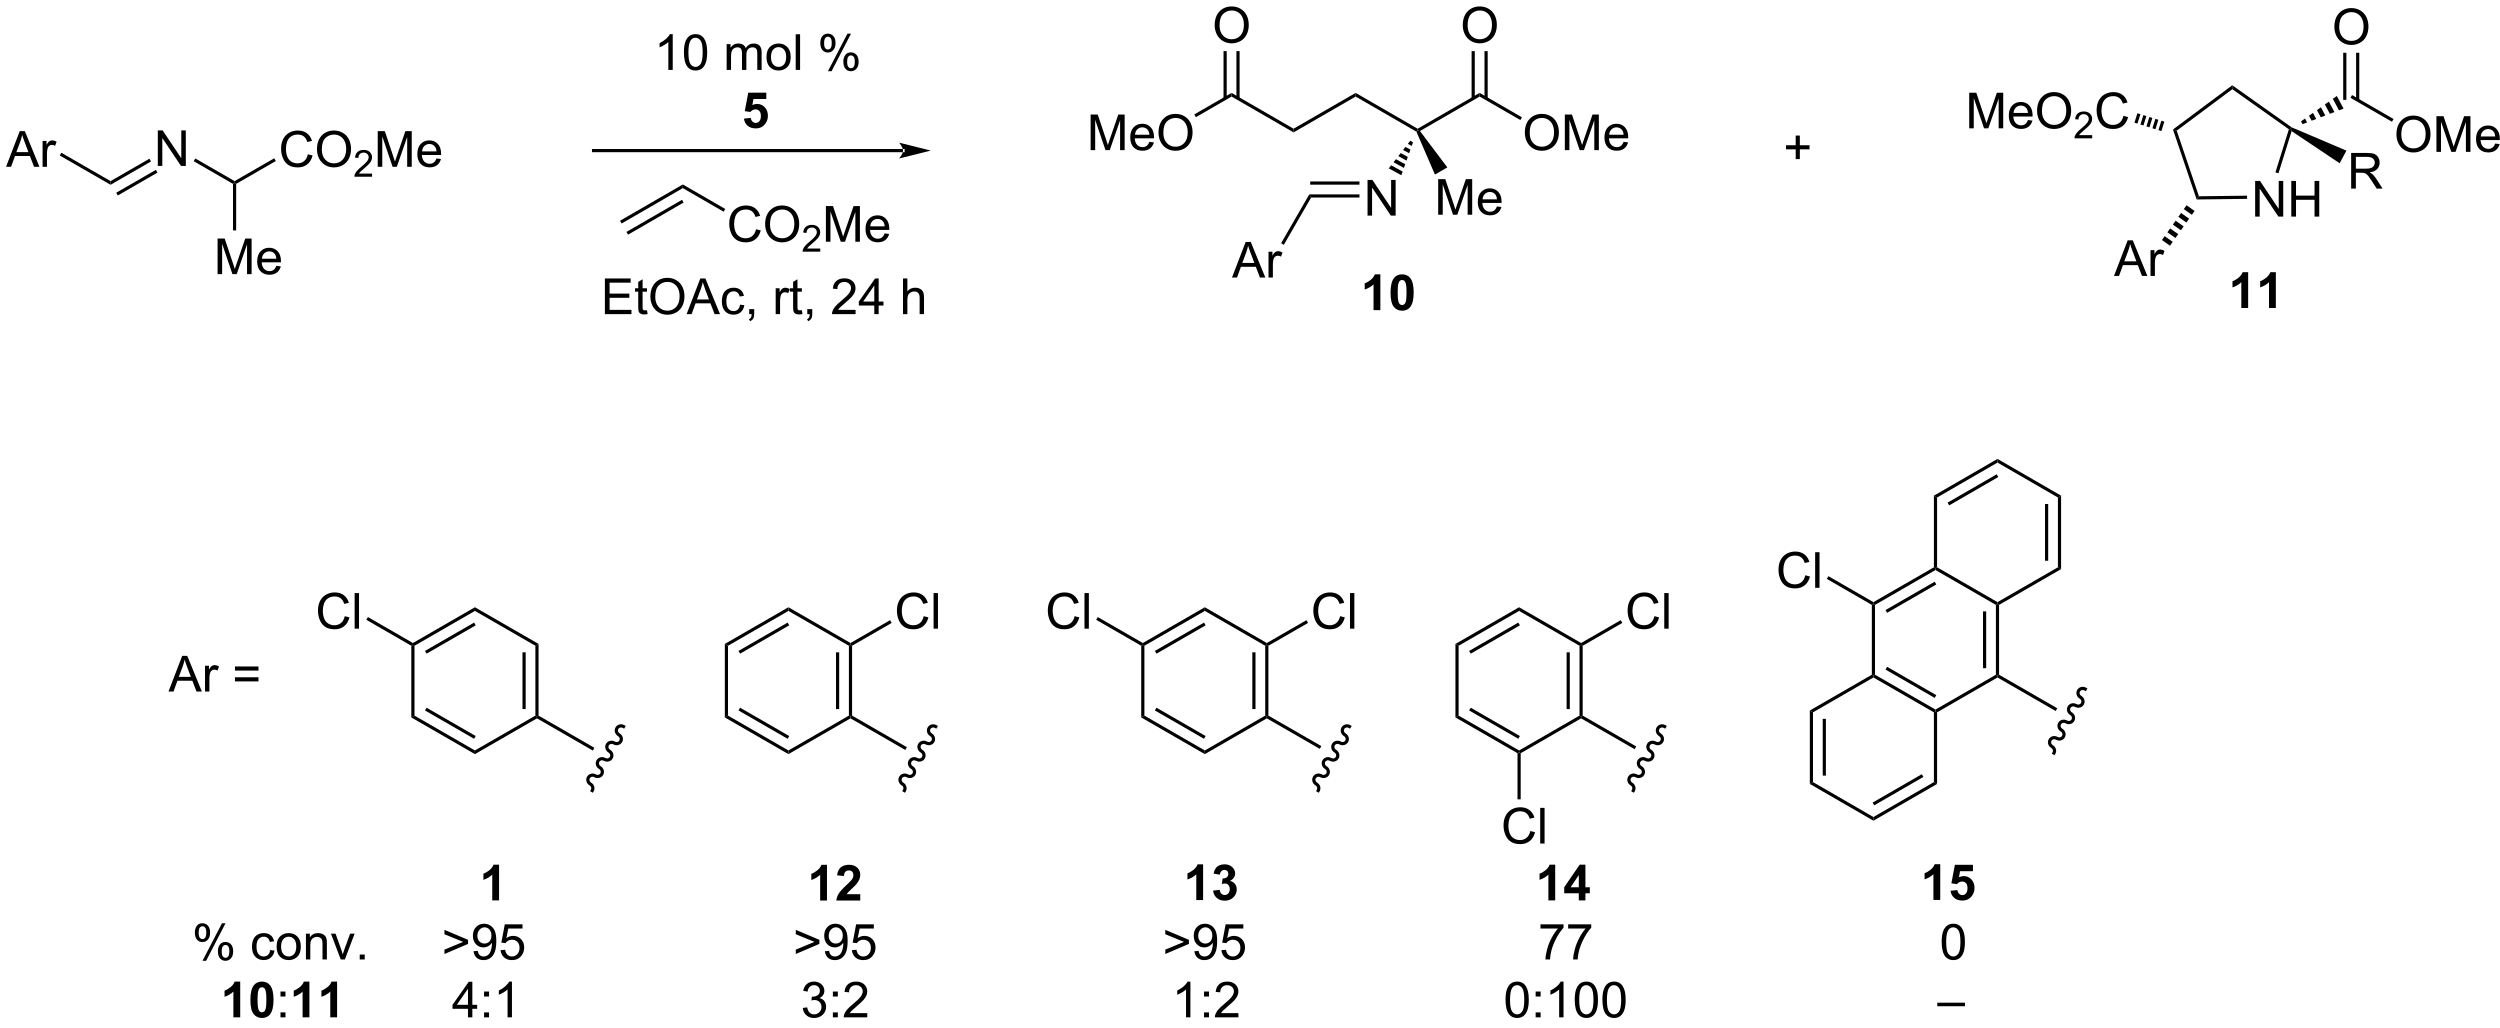 <?xml version="1.0" encoding="UTF-8"?>
<!DOCTYPE svg PUBLIC '-//W3C//DTD SVG 1.0//EN'
          'http://www.w3.org/TR/2001/REC-SVG-20010904/DTD/svg10.dtd'>
<svg stroke-dasharray="none" shape-rendering="auto" xmlns="http://www.w3.org/2000/svg" font-family="'Dialog'" text-rendering="auto" width="90" fill-opacity="1" color-interpolation="auto" color-rendering="auto" preserveAspectRatio="xMidYMid meet" font-size="12px" viewBox="0 0 90 37" fill="black" xmlns:xlink="http://www.w3.org/1999/xlink" stroke="black" image-rendering="auto" stroke-miterlimit="10" stroke-linecap="square" stroke-linejoin="miter" font-style="normal" stroke-width="1" height="37" stroke-dashoffset="0" font-weight="normal" stroke-opacity="1"
><!--Generated by the Batik Graphics2D SVG Generator--><defs id="genericDefs"
  /><g
  ><defs id="defs1"
    ><clipPath clipPathUnits="userSpaceOnUse" id="clipPath1"
      ><path d="M0.497 1.658 L414.743 1.658 L414.743 170.878 L0.497 170.878 L0.497 1.658 Z"
      /></clipPath
      ><clipPath clipPathUnits="userSpaceOnUse" id="clipPath2"
      ><path d="M0.506 27.948 L0.506 192.462 L403.234 192.462 L403.234 27.948 Z"
      /></clipPath
    ></defs
    ><g transform="scale(0.217,0.217) translate(-0.497,-1.658) matrix(1.029,0,0,1.029,-0.024,-27.089)"
    ><path d="M25.949 54.688 L25.949 48.961 L26.728 48.961 L29.735 53.456 L29.735 48.961 L30.462 48.961 L30.462 54.688 L29.683 54.688 L26.675 50.188 L26.675 54.688 L25.949 54.688 Z" stroke="none" clip-path="url(#clipPath2)"
    /></g
    ><g transform="matrix(0.224,0,0,0.224,-0.113,-6.246)"
    ><path d="M31.637 53.792 L31.892 53.35 L38.204 56.992 L38.204 57.287 L37.949 57.434 Z" stroke="none" clip-path="url(#clipPath2)"
    /></g
    ><g transform="matrix(0.224,0,0,0.224,-0.113,-6.246)"
    ><path d="M49.983 52.68 L50.741 52.87 Q50.504 53.805 49.884 54.297 Q49.264 54.787 48.371 54.787 Q47.444 54.787 46.863 54.409 Q46.285 54.031 45.98 53.318 Q45.678 52.602 45.678 51.781 Q45.678 50.886 46.02 50.222 Q46.363 49.555 46.993 49.209 Q47.624 48.862 48.382 48.862 Q49.241 48.862 49.827 49.3 Q50.413 49.737 50.645 50.531 L49.897 50.706 Q49.699 50.081 49.319 49.797 Q48.941 49.511 48.366 49.511 Q47.707 49.511 47.262 49.828 Q46.819 50.143 46.639 50.677 Q46.46 51.211 46.46 51.776 Q46.46 52.508 46.673 53.052 Q46.887 53.597 47.335 53.867 Q47.785 54.136 48.309 54.136 Q48.944 54.136 49.384 53.768 Q49.827 53.401 49.983 52.68 ZM51.445 51.899 Q51.445 50.472 52.211 49.667 Q52.977 48.86 54.188 48.86 Q54.979 48.86 55.614 49.24 Q56.253 49.617 56.586 50.294 Q56.922 50.972 56.922 51.831 Q56.922 52.703 56.57 53.391 Q56.219 54.078 55.573 54.432 Q54.93 54.787 54.182 54.787 Q53.375 54.787 52.737 54.396 Q52.102 54.003 51.773 53.328 Q51.445 52.651 51.445 51.899 ZM52.227 51.909 Q52.227 52.946 52.781 53.542 Q53.339 54.136 54.18 54.136 Q55.034 54.136 55.586 53.534 Q56.141 52.932 56.141 51.828 Q56.141 51.128 55.904 50.607 Q55.667 50.086 55.211 49.8 Q54.758 49.511 54.19 49.511 Q53.385 49.511 52.805 50.065 Q52.227 50.617 52.227 51.909 Z" stroke="none" clip-path="url(#clipPath2)"
    /></g
    ><g transform="matrix(0.224,0,0,0.224,-0.113,-6.246)"
    ><path d="M60.301 55.78 L60.301 56.288 L57.462 56.288 Q57.456 56.096 57.524 55.92 Q57.632 55.632 57.87 55.35 Q58.11 55.069 58.561 54.7 Q59.26 54.126 59.507 53.79 Q59.753 53.454 59.753 53.155 Q59.753 52.842 59.528 52.627 Q59.305 52.411 58.944 52.411 Q58.563 52.411 58.335 52.639 Q58.106 52.868 58.104 53.272 L57.561 53.217 Q57.618 52.61 57.981 52.294 Q58.344 51.975 58.956 51.975 Q59.575 51.975 59.934 52.319 Q60.295 52.661 60.295 53.167 Q60.295 53.424 60.19 53.674 Q60.085 53.922 59.839 54.198 Q59.594 54.473 59.026 54.954 Q58.551 55.352 58.417 55.495 Q58.282 55.637 58.194 55.78 L60.301 55.78 Z" stroke="none" clip-path="url(#clipPath2)"
    /></g
    ><g transform="matrix(0.224,0,0,0.224,-0.113,-6.246)"
    ><path d="M61.211 54.688 L61.211 48.961 L62.351 48.961 L63.708 53.016 Q63.895 53.581 63.981 53.862 Q64.078 53.55 64.286 52.946 L65.656 48.961 L66.677 48.961 L66.677 54.688 L65.945 54.688 L65.945 49.893 L64.281 54.688 L63.599 54.688 L61.942 49.813 L61.942 54.688 L61.211 54.688 ZM70.648 53.352 L71.375 53.44 Q71.203 54.078 70.737 54.43 Q70.273 54.781 69.552 54.781 Q68.64 54.781 68.106 54.222 Q67.575 53.659 67.575 52.649 Q67.575 51.602 68.114 51.024 Q68.653 50.446 69.513 50.446 Q70.343 50.446 70.869 51.013 Q71.398 51.578 71.398 52.604 Q71.398 52.667 71.395 52.792 L68.302 52.792 Q68.341 53.477 68.687 53.841 Q69.036 54.203 69.554 54.203 Q69.942 54.203 70.216 54 Q70.489 53.797 70.648 53.352 ZM68.341 52.214 L70.656 52.214 Q70.609 51.69 70.39 51.43 Q70.054 51.024 69.52 51.024 Q69.036 51.024 68.705 51.349 Q68.375 51.672 68.341 52.214 Z" stroke="none" clip-path="url(#clipPath2)"
    /></g
    ><g transform="matrix(0.224,0,0,0.224,-0.113,-6.246)"
    ><path d="M38.459 57.434 L38.204 57.287 L38.204 56.992 L44.576 53.32 L44.831 53.762 Z" stroke="none" clip-path="url(#clipPath2)"
    /></g
    ><g transform="matrix(0.224,0,0,0.224,-0.113,-6.246)"
    ><path d="M35.473 71.945 L35.473 66.219 L36.614 66.219 L37.97 70.273 Q38.158 70.838 38.244 71.12 Q38.34 70.807 38.548 70.203 L39.918 66.219 L40.939 66.219 L40.939 71.945 L40.207 71.945 L40.207 67.151 L38.543 71.945 L37.861 71.945 L36.205 67.07 L36.205 71.945 L35.473 71.945 ZM44.91 70.609 L45.637 70.698 Q45.465 71.336 44.999 71.687 Q44.535 72.039 43.814 72.039 Q42.903 72.039 42.369 71.479 Q41.837 70.916 41.837 69.906 Q41.837 68.859 42.377 68.281 Q42.916 67.703 43.775 67.703 Q44.606 67.703 45.132 68.271 Q45.66 68.836 45.66 69.862 Q45.66 69.924 45.658 70.049 L42.564 70.049 Q42.603 70.734 42.95 71.099 Q43.298 71.461 43.817 71.461 Q44.205 71.461 44.478 71.258 Q44.752 71.055 44.91 70.609 ZM42.603 69.471 L44.918 69.471 Q44.871 68.948 44.653 68.687 Q44.317 68.281 43.783 68.281 Q43.298 68.281 42.968 68.607 Q42.637 68.93 42.603 69.471 Z" stroke="none" clip-path="url(#clipPath2)"
    /></g
    ><g transform="matrix(0.224,0,0,0.224,-0.113,-6.246)"
    ><path d="M37.949 57.434 L38.204 57.287 L38.459 57.434 L38.459 64.911 L37.949 64.911 Z" stroke="none" clip-path="url(#clipPath2)"
    /></g
    ><g transform="matrix(0.224,0,0,0.224,-0.113,-6.246)"
    ><path d="M24.521 53.388 L24.776 53.83 L18.275 57.581 L18.275 56.992 ZM25.556 55.182 L19.182 58.859 L19.437 59.301 L25.811 55.624 Z" stroke="none" clip-path="url(#clipPath2)"
    /></g
    ><g transform="matrix(0.224,0,0,0.224,-0.113,-6.246)"
    ><path d="M1.478 54.688 L3.679 48.961 L4.497 48.961 L6.84 54.688 L5.976 54.688 L5.309 52.953 L2.913 52.953 L2.286 54.688 L1.478 54.688 ZM3.132 52.336 L5.075 52.336 L4.476 50.75 Q4.202 50.026 4.069 49.563 Q3.96 50.112 3.762 50.656 L3.132 52.336 ZM7.348 54.688 L7.348 50.539 L7.981 50.539 L7.981 51.167 Q8.223 50.727 8.426 50.586 Q8.632 50.446 8.879 50.446 Q9.234 50.446 9.601 50.672 L9.359 51.323 Q9.101 51.172 8.843 51.172 Q8.614 51.172 8.429 51.31 Q8.247 51.448 8.168 51.696 Q8.051 52.071 8.051 52.516 L8.051 54.688 L7.348 54.688 Z" stroke="none" clip-path="url(#clipPath2)"
    /></g
    ><g transform="matrix(0.224,0,0,0.224,-0.113,-6.246)"
    ><path d="M18.275 56.992 L18.275 57.581 L10.109 52.875 L10.364 52.433 Z" stroke="none" clip-path="url(#clipPath2)"
    /></g
    ><g transform="matrix(0.224,0,0,0.224,-0.113,-6.246)"
    ><path d="M100.406 63.804 L100.15 63.362 L110.243 57.528 L110.243 58.118 ZM101.443 65.597 L110.371 60.437 L110.115 59.995 L101.187 65.156 Z" stroke="none" clip-path="url(#clipPath2)"
    /></g
    ><g transform="matrix(0.224,0,0,0.224,-0.113,-6.246)"
    ><path d="M122.011 64.725 L122.768 64.915 Q122.531 65.85 121.912 66.342 Q121.292 66.832 120.399 66.832 Q119.472 66.832 118.891 66.454 Q118.313 66.077 118.008 65.363 Q117.706 64.647 117.706 63.827 Q117.706 62.931 118.047 62.267 Q118.391 61.6 119.021 61.254 Q119.651 60.907 120.409 60.907 Q121.268 60.907 121.854 61.345 Q122.44 61.782 122.672 62.577 L121.925 62.751 Q121.727 62.126 121.347 61.842 Q120.969 61.556 120.393 61.556 Q119.735 61.556 119.289 61.873 Q118.847 62.189 118.667 62.722 Q118.487 63.256 118.487 63.821 Q118.487 64.553 118.701 65.097 Q118.914 65.642 119.362 65.913 Q119.813 66.181 120.336 66.181 Q120.972 66.181 121.412 65.814 Q121.854 65.446 122.011 64.725 ZM123.473 63.944 Q123.473 62.517 124.239 61.712 Q125.004 60.905 126.215 60.905 Q127.007 60.905 127.642 61.285 Q128.28 61.663 128.613 62.34 Q128.949 63.017 128.949 63.876 Q128.949 64.749 128.598 65.436 Q128.246 66.124 127.6 66.478 Q126.957 66.832 126.21 66.832 Q125.403 66.832 124.764 66.441 Q124.129 66.048 123.801 65.374 Q123.473 64.696 123.473 63.944 ZM124.254 63.954 Q124.254 64.991 124.809 65.587 Q125.366 66.181 126.207 66.181 Q127.061 66.181 127.614 65.579 Q128.168 64.978 128.168 63.873 Q128.168 63.173 127.931 62.652 Q127.694 62.131 127.239 61.845 Q126.785 61.556 126.218 61.556 Q125.413 61.556 124.832 62.111 Q124.254 62.663 124.254 63.954 Z" stroke="none" clip-path="url(#clipPath2)"
    /></g
    ><g transform="matrix(0.224,0,0,0.224,-0.113,-6.246)"
    ><path d="M132.329 67.825 L132.329 68.333 L129.489 68.333 Q129.483 68.141 129.552 67.966 Q129.659 67.677 129.897 67.395 Q130.138 67.114 130.589 66.745 Q131.288 66.171 131.534 65.835 Q131.78 65.499 131.78 65.2 Q131.78 64.888 131.555 64.673 Q131.333 64.456 130.972 64.456 Q130.591 64.456 130.362 64.684 Q130.134 64.913 130.132 65.317 L129.589 65.263 Q129.645 64.655 130.009 64.339 Q130.372 64.02 130.983 64.02 Q131.602 64.02 131.962 64.364 Q132.323 64.706 132.323 65.212 Q132.323 65.47 132.218 65.72 Q132.112 65.968 131.866 66.243 Q131.622 66.518 131.054 66.999 Q130.579 67.397 130.444 67.54 Q130.309 67.683 130.222 67.825 L132.329 67.825 Z" stroke="none" clip-path="url(#clipPath2)"
    /></g
    ><g transform="matrix(0.224,0,0,0.224,-0.113,-6.246)"
    ><path d="M133.238 66.733 L133.238 61.006 L134.379 61.006 L135.736 65.061 Q135.923 65.626 136.009 65.907 Q136.105 65.595 136.314 64.991 L137.684 61.006 L138.704 61.006 L138.704 66.733 L137.972 66.733 L137.972 61.939 L136.309 66.733 L135.626 66.733 L133.97 61.858 L133.97 66.733 L133.238 66.733 ZM142.676 65.397 L143.402 65.486 Q143.23 66.124 142.764 66.475 Q142.301 66.827 141.579 66.827 Q140.668 66.827 140.134 66.267 Q139.603 65.704 139.603 64.694 Q139.603 63.647 140.142 63.069 Q140.681 62.491 141.54 62.491 Q142.371 62.491 142.897 63.058 Q143.426 63.623 143.426 64.65 Q143.426 64.712 143.423 64.837 L140.329 64.837 Q140.368 65.522 140.715 65.887 Q141.064 66.249 141.582 66.249 Q141.97 66.249 142.243 66.045 Q142.517 65.842 142.676 65.397 ZM140.368 64.259 L142.684 64.259 Q142.637 63.736 142.418 63.475 Q142.082 63.069 141.548 63.069 Q141.064 63.069 140.733 63.394 Q140.402 63.717 140.368 64.259 Z" stroke="none" clip-path="url(#clipPath2)"
    /></g
    ><g transform="matrix(0.224,0,0,0.224,-0.113,-6.246)"
    ><path d="M110.243 58.118 L110.243 57.528 L117.059 61.468 L116.804 61.91 Z" stroke="none" clip-path="url(#clipPath2)"
    /></g
    ><g transform="matrix(0.224,0,0,0.224,-0.113,-6.246)"
    ><path d="M108.621 39.12 L107.918 39.12 L107.918 34.638 Q107.662 34.88 107.251 35.123 Q106.839 35.365 106.511 35.487 L106.511 34.808 Q107.1 34.529 107.54 34.136 Q107.983 33.74 108.168 33.37 L108.621 33.37 L108.621 39.12 ZM110.421 36.295 Q110.421 35.279 110.63 34.662 Q110.838 34.042 111.25 33.706 Q111.664 33.37 112.289 33.37 Q112.75 33.37 113.096 33.555 Q113.445 33.74 113.671 34.092 Q113.898 34.44 114.026 34.943 Q114.156 35.443 114.156 36.295 Q114.156 37.302 113.948 37.922 Q113.742 38.542 113.328 38.88 Q112.916 39.219 112.289 39.219 Q111.46 39.219 110.987 38.623 Q110.421 37.909 110.421 36.295 ZM111.143 36.295 Q111.143 37.706 111.474 38.172 Q111.804 38.638 112.289 38.638 Q112.773 38.638 113.101 38.17 Q113.432 37.701 113.432 36.295 Q113.432 34.88 113.101 34.417 Q112.773 33.951 112.281 33.951 Q111.796 33.951 111.507 34.362 Q111.143 34.886 111.143 36.295 ZM117.289 39.12 L117.289 34.972 L117.916 34.972 L117.916 35.552 Q118.112 35.248 118.434 35.063 Q118.76 34.878 119.174 34.878 Q119.635 34.878 119.929 35.071 Q120.226 35.261 120.346 35.605 Q120.838 34.878 121.627 34.878 Q122.244 34.878 122.575 35.219 Q122.908 35.56 122.908 36.271 L122.908 39.12 L122.21 39.12 L122.21 36.505 Q122.21 36.084 122.14 35.899 Q122.073 35.714 121.893 35.602 Q121.713 35.487 121.471 35.487 Q121.033 35.487 120.744 35.779 Q120.455 36.068 120.455 36.709 L120.455 39.12 L119.752 39.12 L119.752 36.425 Q119.752 35.956 119.58 35.722 Q119.408 35.487 119.018 35.487 Q118.721 35.487 118.468 35.644 Q118.218 35.8 118.104 36.102 Q117.992 36.401 117.992 36.967 L117.992 39.12 L117.289 39.12 ZM123.69 37.045 Q123.69 35.894 124.33 35.339 Q124.867 34.878 125.635 34.878 Q126.492 34.878 127.033 35.438 Q127.578 35.998 127.578 36.987 Q127.578 37.787 127.335 38.248 Q127.096 38.706 126.638 38.961 Q126.179 39.214 125.635 39.214 Q124.765 39.214 124.226 38.657 Q123.69 38.097 123.69 37.045 ZM124.414 37.045 Q124.414 37.842 124.76 38.24 Q125.109 38.636 125.635 38.636 Q126.158 38.636 126.505 38.237 Q126.854 37.839 126.854 37.021 Q126.854 36.253 126.505 35.857 Q126.156 35.459 125.635 35.459 Q125.109 35.459 124.76 35.855 Q124.414 36.248 124.414 37.045 ZM128.386 39.12 L128.386 33.394 L129.089 33.394 L129.089 39.12 L128.386 39.12 ZM132.339 34.769 Q132.339 34.154 132.647 33.724 Q132.957 33.295 133.542 33.295 Q134.082 33.295 134.433 33.68 Q134.787 34.065 134.787 34.81 Q134.787 35.537 134.431 35.93 Q134.074 36.323 133.55 36.323 Q133.03 36.323 132.683 35.938 Q132.339 35.55 132.339 34.769 ZM133.561 33.779 Q133.3 33.779 133.126 34.005 Q132.951 34.232 132.951 34.839 Q132.951 35.388 133.126 35.615 Q133.303 35.839 133.561 35.839 Q133.826 35.839 134.001 35.612 Q134.175 35.386 134.175 34.784 Q134.175 34.23 133.998 34.005 Q133.824 33.779 133.561 33.779 ZM133.566 39.331 L136.699 33.295 L137.269 33.295 L134.147 39.331 L133.566 39.331 ZM136.042 37.776 Q136.042 37.159 136.35 36.732 Q136.66 36.302 137.248 36.302 Q137.787 36.302 138.142 36.688 Q138.496 37.073 138.496 37.818 Q138.496 38.545 138.136 38.938 Q137.78 39.331 137.254 39.331 Q136.733 39.331 136.386 38.943 Q136.042 38.552 136.042 37.776 ZM137.269 36.787 Q137.004 36.787 136.829 37.013 Q136.655 37.24 136.655 37.847 Q136.655 38.394 136.829 38.62 Q137.006 38.847 137.264 38.847 Q137.535 38.847 137.707 38.62 Q137.881 38.394 137.881 37.792 Q137.881 37.237 137.704 37.013 Q137.53 36.787 137.269 36.787 Z" stroke="none" clip-path="url(#clipPath2)"
    /></g
    ><g transform="matrix(0.224,0,0,0.224,-0.113,-6.246)"
    ><path d="M120.066 46.946 L121.16 46.834 Q121.207 47.204 121.436 47.423 Q121.668 47.639 121.967 47.639 Q122.311 47.639 122.548 47.36 Q122.787 47.079 122.787 46.517 Q122.787 45.99 122.55 45.727 Q122.316 45.462 121.936 45.462 Q121.464 45.462 121.089 45.881 L120.199 45.751 L120.761 42.772 L123.662 42.772 L123.662 43.798 L121.592 43.798 L121.42 44.772 Q121.787 44.587 122.17 44.587 Q122.902 44.587 123.41 45.118 Q123.918 45.649 123.918 46.498 Q123.918 47.204 123.506 47.759 Q122.949 48.519 121.957 48.519 Q121.162 48.519 120.662 48.092 Q120.162 47.665 120.066 46.946 Z" stroke="none" clip-path="url(#clipPath2)"
    /></g
    ><g transform="matrix(0.224,0,0,0.224,-0.113,-6.246)"
    ><path d="M97.718 78.366 L97.718 72.639 L101.859 72.639 L101.859 73.314 L98.476 73.314 L98.476 75.069 L101.645 75.069 L101.645 75.741 L98.476 75.741 L98.476 77.689 L101.992 77.689 L101.992 78.366 L97.718 78.366 ZM104.484 77.736 L104.585 78.358 Q104.288 78.42 104.054 78.42 Q103.671 78.42 103.46 78.301 Q103.249 78.178 103.163 77.98 Q103.078 77.782 103.078 77.15 L103.078 74.764 L102.562 74.764 L102.562 74.217 L103.078 74.217 L103.078 73.189 L103.778 72.767 L103.778 74.217 L104.484 74.217 L104.484 74.764 L103.778 74.764 L103.778 77.189 Q103.778 77.491 103.815 77.577 Q103.851 77.663 103.934 77.715 Q104.02 77.764 104.177 77.764 Q104.294 77.764 104.484 77.736 ZM105.032 75.577 Q105.032 74.15 105.798 73.345 Q106.563 72.538 107.774 72.538 Q108.566 72.538 109.201 72.918 Q109.839 73.295 110.173 73.972 Q110.509 74.65 110.509 75.509 Q110.509 76.381 110.157 77.069 Q109.805 77.756 109.16 78.111 Q108.516 78.465 107.769 78.465 Q106.962 78.465 106.324 78.074 Q105.688 77.681 105.36 77.006 Q105.032 76.329 105.032 75.577 ZM105.813 75.587 Q105.813 76.624 106.368 77.22 Q106.925 77.814 107.766 77.814 Q108.621 77.814 109.173 77.212 Q109.727 76.611 109.727 75.506 Q109.727 74.806 109.49 74.285 Q109.253 73.764 108.798 73.478 Q108.344 73.189 107.777 73.189 Q106.972 73.189 106.391 73.743 Q105.813 74.295 105.813 75.587 ZM110.854 78.366 L113.054 72.639 L113.872 72.639 L116.216 78.366 L115.351 78.366 L114.684 76.631 L112.288 76.631 L111.661 78.366 L110.854 78.366 ZM112.507 76.014 L114.45 76.014 L113.851 74.428 Q113.578 73.704 113.445 73.241 Q113.335 73.79 113.138 74.334 L112.507 76.014 ZM119.437 76.845 L120.13 76.936 Q120.015 77.65 119.549 78.056 Q119.083 78.459 118.403 78.459 Q117.552 78.459 117.033 77.902 Q116.515 77.345 116.515 76.306 Q116.515 75.634 116.736 75.131 Q116.96 74.626 117.416 74.376 Q117.872 74.124 118.406 74.124 Q119.083 74.124 119.513 74.465 Q119.942 74.806 120.062 75.436 L119.38 75.54 Q119.281 75.124 119.033 74.913 Q118.786 74.702 118.434 74.702 Q117.903 74.702 117.57 75.082 Q117.239 75.462 117.239 76.288 Q117.239 77.124 117.559 77.504 Q117.88 77.881 118.395 77.881 Q118.809 77.881 119.085 77.629 Q119.364 77.374 119.437 76.845 ZM120.913 78.366 L120.913 77.564 L121.716 77.564 L121.716 78.366 Q121.716 78.808 121.559 79.079 Q121.403 79.35 121.062 79.499 L120.867 79.199 Q121.091 79.1 121.195 78.91 Q121.302 78.722 121.312 78.366 L120.913 78.366 ZM125.169 78.366 L125.169 74.217 L125.802 74.217 L125.802 74.845 Q126.044 74.405 126.247 74.264 Q126.453 74.124 126.7 74.124 Q127.054 74.124 127.421 74.35 L127.179 75.001 Q126.921 74.85 126.663 74.85 Q126.434 74.85 126.249 74.988 Q126.067 75.126 125.989 75.374 Q125.872 75.749 125.872 76.194 L125.872 78.366 L125.169 78.366 ZM129.375 77.736 L129.476 78.358 Q129.179 78.42 128.945 78.42 Q128.562 78.42 128.351 78.301 Q128.14 78.178 128.054 77.98 Q127.968 77.782 127.968 77.15 L127.968 74.764 L127.453 74.764 L127.453 74.217 L127.968 74.217 L127.968 73.189 L128.669 72.767 L128.669 74.217 L129.375 74.217 L129.375 74.764 L128.669 74.764 L128.669 77.189 Q128.669 77.491 128.705 77.577 Q128.742 77.663 128.825 77.715 Q128.911 77.764 129.067 77.764 Q129.184 77.764 129.375 77.736 ZM130.246 78.366 L130.246 77.564 L131.048 77.564 L131.048 78.366 Q131.048 78.808 130.891 79.079 Q130.735 79.35 130.394 79.499 L130.199 79.199 Q130.423 79.1 130.527 78.91 Q130.634 78.722 130.644 78.366 L130.246 78.366 ZM138.009 77.689 L138.009 78.366 L134.222 78.366 Q134.214 78.111 134.305 77.876 Q134.449 77.491 134.766 77.116 Q135.087 76.741 135.688 76.249 Q136.621 75.483 136.949 75.035 Q137.277 74.587 137.277 74.189 Q137.277 73.772 136.977 73.486 Q136.68 73.196 136.199 73.196 Q135.691 73.196 135.386 73.501 Q135.082 73.806 135.079 74.345 L134.355 74.272 Q134.43 73.462 134.915 73.04 Q135.399 72.616 136.214 72.616 Q137.04 72.616 137.519 73.074 Q138.001 73.53 138.001 74.204 Q138.001 74.548 137.86 74.881 Q137.72 75.212 137.391 75.579 Q137.066 75.946 136.308 76.587 Q135.675 77.118 135.496 77.308 Q135.316 77.499 135.199 77.689 L138.009 77.689 ZM141.015 78.366 L141.015 76.993 L138.531 76.993 L138.531 76.35 L141.145 72.639 L141.718 72.639 L141.718 76.35 L142.492 76.35 L142.492 76.993 L141.718 76.993 L141.718 78.366 L141.015 78.366 ZM141.015 76.35 L141.015 73.767 L139.223 76.35 L141.015 76.35 ZM145.63 78.366 L145.63 72.639 L146.333 72.639 L146.333 74.694 Q146.825 74.124 147.575 74.124 Q148.036 74.124 148.375 74.306 Q148.716 74.486 148.862 74.806 Q149.007 75.126 149.007 75.736 L149.007 78.366 L148.304 78.366 L148.304 75.736 Q148.304 75.209 148.075 74.97 Q147.848 74.728 147.429 74.728 Q147.117 74.728 146.841 74.892 Q146.567 75.053 146.45 75.332 Q146.333 75.608 146.333 76.095 L146.333 78.366 L145.63 78.366 Z" stroke="none" clip-path="url(#clipPath2)"
    /></g
    ><g transform="matrix(0.224,0,0,0.224,-0.113,-6.246)"
    ><path d="M228.715 48.944 L228.339 48.866 L228.339 48.572 L238.304 42.812 L238.304 43.401 Z" stroke="none" clip-path="url(#clipPath2)"
    /></g
    ><g transform="matrix(0.224,0,0,0.224,-0.113,-6.246)"
    ><path d="M235.592 31.959 Q235.592 30.532 236.358 29.727 Q237.124 28.92 238.334 28.92 Q239.126 28.92 239.762 29.3 Q240.399 29.678 240.733 30.355 Q241.069 31.032 241.069 31.891 Q241.069 32.764 240.717 33.451 Q240.366 34.139 239.72 34.493 Q239.077 34.847 238.329 34.847 Q237.522 34.847 236.884 34.456 Q236.249 34.063 235.92 33.389 Q235.592 32.712 235.592 31.959 ZM236.374 31.969 Q236.374 33.006 236.928 33.602 Q237.485 34.196 238.327 34.196 Q239.181 34.196 239.733 33.594 Q240.287 32.993 240.287 31.889 Q240.287 31.188 240.051 30.667 Q239.814 30.146 239.358 29.86 Q238.905 29.571 238.337 29.571 Q237.532 29.571 236.952 30.126 Q236.374 30.678 236.374 31.969 Z" stroke="none" clip-path="url(#clipPath2)"
    /></g
    ><g transform="matrix(0.224,0,0,0.224,-0.113,-6.246)"
    ><path d="M239.595 43.705 L239.595 36.1 L239.085 36.1 L239.085 43.705 ZM237.524 43.705 L237.524 36.1 L237.013 36.1 L237.013 43.705 Z" stroke="none" clip-path="url(#clipPath2)"
    /></g
    ><g transform="matrix(0.224,0,0,0.224,-0.113,-6.246)"
    ><path d="M245.568 49.227 Q245.568 47.8 246.333 46.996 Q247.099 46.188 248.31 46.188 Q249.102 46.188 249.737 46.569 Q250.375 46.946 250.708 47.623 Q251.044 48.3 251.044 49.16 Q251.044 50.032 250.693 50.719 Q250.341 51.407 249.695 51.761 Q249.052 52.115 248.305 52.115 Q247.498 52.115 246.859 51.725 Q246.224 51.331 245.896 50.657 Q245.568 49.98 245.568 49.227 ZM246.349 49.238 Q246.349 50.274 246.904 50.871 Q247.461 51.464 248.302 51.464 Q249.156 51.464 249.708 50.863 Q250.263 50.261 250.263 49.157 Q250.263 48.456 250.026 47.936 Q249.789 47.415 249.333 47.128 Q248.88 46.839 248.313 46.839 Q247.508 46.839 246.927 47.394 Q246.349 47.946 246.349 49.238 ZM251.996 52.016 L251.996 46.29 L253.137 46.29 L254.494 50.344 Q254.681 50.91 254.767 51.191 Q254.863 50.878 255.072 50.274 L256.442 46.29 L257.462 46.29 L257.462 52.016 L256.731 52.016 L256.731 47.222 L255.066 52.016 L254.384 52.016 L252.728 47.141 L252.728 52.016 L251.996 52.016 ZM261.434 50.681 L262.16 50.769 Q261.988 51.407 261.522 51.759 Q261.059 52.11 260.337 52.11 Q259.426 52.11 258.892 51.55 Q258.361 50.988 258.361 49.977 Q258.361 48.931 258.9 48.352 Q259.439 47.774 260.298 47.774 Q261.129 47.774 261.655 48.342 Q262.184 48.907 262.184 49.933 Q262.184 49.996 262.181 50.121 L259.087 50.121 Q259.126 50.806 259.473 51.17 Q259.822 51.532 260.34 51.532 Q260.728 51.532 261.001 51.329 Q261.275 51.126 261.434 50.681 ZM259.126 49.542 L261.442 49.542 Q261.395 49.019 261.176 48.759 Q260.84 48.352 260.306 48.352 Q259.822 48.352 259.491 48.678 Q259.16 49.001 259.126 49.542 Z" stroke="none" clip-path="url(#clipPath2)"
    /></g
    ><g transform="matrix(0.224,0,0,0.224,-0.113,-6.246)"
    ><path d="M238.304 43.401 L238.304 42.812 L245.103 46.738 L244.848 47.179 Z" stroke="none" clip-path="url(#clipPath2)"
    /></g
    ><g transform="matrix(0.224,0,0,0.224,-0.113,-6.246)"
    ><path d="M231.642 62.397 L231.642 56.671 L232.782 56.671 L234.139 60.725 Q234.327 61.29 234.413 61.572 Q234.509 61.259 234.717 60.655 L236.087 56.671 L237.108 56.671 L237.108 62.397 L236.376 62.397 L236.376 57.603 L234.712 62.397 L234.03 62.397 L232.374 57.522 L232.374 62.397 L231.642 62.397 ZM241.079 61.061 L241.806 61.15 Q241.634 61.788 241.168 62.139 Q240.704 62.491 239.983 62.491 Q239.071 62.491 238.538 61.931 Q238.006 61.369 238.006 60.358 Q238.006 59.311 238.545 58.733 Q239.084 58.155 239.944 58.155 Q240.775 58.155 241.301 58.723 Q241.829 59.288 241.829 60.314 Q241.829 60.376 241.827 60.501 L238.733 60.501 Q238.772 61.186 239.118 61.551 Q239.467 61.913 239.986 61.913 Q240.374 61.913 240.647 61.71 Q240.92 61.507 241.079 61.061 ZM238.772 59.923 L241.087 59.923 Q241.04 59.4 240.821 59.139 Q240.486 58.733 239.952 58.733 Q239.467 58.733 239.137 59.059 Q238.806 59.382 238.772 59.923 Z" stroke="none" clip-path="url(#clipPath2)"
    /></g
    ><g transform="matrix(0.224,0,0,0.224,-0.113,-6.246)"
    ><path d="M228.141 49.047 L228.339 48.866 L228.715 48.944 L233.11 54.785 L231.12 55.941 Z" stroke="none" clip-path="url(#clipPath2)"
    /></g
    ><g transform="matrix(0.224,0,0,0.224,-0.113,-6.246)"
    ><path d="M220.289 62.529 L220.289 56.802 L221.068 56.802 L224.076 61.297 L224.076 56.802 L224.802 56.802 L224.802 62.529 L224.024 62.529 L221.016 58.029 L221.016 62.529 L220.289 62.529 Z" stroke="none" clip-path="url(#clipPath2)"
    /></g
    ><g transform="matrix(0.224,0,0,0.224,-0.113,-6.246)"
    ><path d="M227.596 50.754 L227.387 51.342 L226.765 51.001 L227.149 50.509 ZM227.179 51.93 L226.97 52.518 L225.999 51.986 L226.382 51.494 ZM226.761 53.107 L226.552 53.695 L225.232 52.971 L225.615 52.479 ZM226.344 54.283 L226.135 54.871 L224.465 53.956 L224.849 53.464 ZM225.926 55.459 L225.717 56.047 L223.699 54.941 L224.082 54.449 Z" stroke="none" clip-path="url(#clipPath2)"
    /></g
    ><g transform="matrix(0.224,0,0,0.224,-0.113,-6.246)"
    ><path d="M228.339 48.572 L228.339 48.866 L228.141 49.047 L218.375 43.401 L218.375 42.812 Z" stroke="none" clip-path="url(#clipPath2)"
    /></g
    ><g transform="matrix(0.224,0,0,0.224,-0.113,-6.246)"
    ><path d="M218.375 42.812 L218.375 43.401 L208.399 49.161 L208.399 48.572 Z" stroke="none" clip-path="url(#clipPath2)"
    /></g
    ><g transform="matrix(0.224,0,0,0.224,-0.113,-6.246)"
    ><path d="M208.399 48.572 L208.399 49.161 L198.435 43.401 L198.435 42.812 Z" stroke="none" clip-path="url(#clipPath2)"
    /></g
    ><g transform="matrix(0.224,0,0,0.224,-0.113,-6.246)"
    ><path d="M195.722 31.959 Q195.722 30.532 196.488 29.727 Q197.254 28.92 198.465 28.92 Q199.256 28.92 199.892 29.3 Q200.53 29.678 200.863 30.355 Q201.199 31.032 201.199 31.891 Q201.199 32.764 200.847 33.451 Q200.496 34.139 199.85 34.493 Q199.207 34.847 198.459 34.847 Q197.652 34.847 197.014 34.456 Q196.379 34.063 196.051 33.389 Q195.722 32.712 195.722 31.959 ZM196.504 31.969 Q196.504 33.006 197.059 33.602 Q197.616 34.196 198.457 34.196 Q199.311 34.196 199.863 33.594 Q200.418 32.993 200.418 31.889 Q200.418 31.188 200.181 30.667 Q199.944 30.146 199.488 29.86 Q199.035 29.571 198.467 29.571 Q197.663 29.571 197.082 30.126 Q196.504 30.678 196.504 31.969 Z" stroke="none" clip-path="url(#clipPath2)"
    /></g
    ><g transform="matrix(0.224,0,0,0.224,-0.113,-6.246)"
    ><path d="M199.725 43.705 L199.725 36.1 L199.215 36.1 L199.215 43.705 ZM197.654 43.705 L197.654 36.1 L197.144 36.1 L197.144 43.705 Z" stroke="none" clip-path="url(#clipPath2)"
    /></g
    ><g transform="matrix(0.224,0,0,0.224,-0.113,-6.246)"
    ><path d="M175.785 52.016 L175.785 46.29 L176.925 46.29 L178.282 50.344 Q178.47 50.91 178.555 51.191 Q178.652 50.878 178.86 50.274 L180.23 46.29 L181.251 46.29 L181.251 52.016 L180.519 52.016 L180.519 47.222 L178.855 52.016 L178.173 52.016 L176.516 47.141 L176.516 52.016 L175.785 52.016 ZM185.222 50.681 L185.949 50.769 Q185.777 51.407 185.311 51.759 Q184.847 52.11 184.126 52.11 Q183.214 52.11 182.68 51.55 Q182.149 50.988 182.149 49.977 Q182.149 48.931 182.688 48.352 Q183.227 47.774 184.087 47.774 Q184.917 47.774 185.444 48.342 Q185.972 48.907 185.972 49.933 Q185.972 49.996 185.97 50.121 L182.876 50.121 Q182.915 50.806 183.261 51.17 Q183.61 51.532 184.128 51.532 Q184.516 51.532 184.79 51.329 Q185.063 51.126 185.222 50.681 ZM182.915 49.542 L185.23 49.542 Q185.183 49.019 184.964 48.759 Q184.628 48.352 184.095 48.352 Q183.61 48.352 183.279 48.678 Q182.949 49.001 182.915 49.542 ZM186.692 49.227 Q186.692 47.8 187.458 46.996 Q188.223 46.188 189.434 46.188 Q190.226 46.188 190.862 46.569 Q191.5 46.946 191.833 47.623 Q192.169 48.3 192.169 49.16 Q192.169 50.032 191.817 50.719 Q191.466 51.407 190.82 51.761 Q190.177 52.115 189.429 52.115 Q188.622 52.115 187.984 51.725 Q187.348 51.331 187.02 50.657 Q186.692 49.98 186.692 49.227 ZM187.473 49.238 Q187.473 50.274 188.028 50.871 Q188.585 51.464 189.427 51.464 Q190.281 51.464 190.833 50.863 Q191.387 50.261 191.387 49.157 Q191.387 48.456 191.15 47.936 Q190.914 47.415 190.458 47.128 Q190.005 46.839 189.437 46.839 Q188.632 46.839 188.052 47.394 Q187.473 47.946 187.473 49.238 Z" stroke="none" clip-path="url(#clipPath2)"
    /></g
    ><g transform="matrix(0.224,0,0,0.224,-0.113,-6.246)"
    ><path d="M198.435 42.812 L198.435 43.401 L192.694 46.719 L192.439 46.278 Z" stroke="none" clip-path="url(#clipPath2)"
    /></g
    ><g transform="matrix(0.224,0,0,0.224,-0.113,-6.246)"
    ><path d="M218.989 59.123 L218.989 59.634 L211.218 59.634 L210.924 59.123 ZM218.989 57.052 L211.071 57.052 L211.071 57.562 L218.989 57.562 Z" stroke="none" clip-path="url(#clipPath2)"
    /></g
    ><g transform="matrix(0.224,0,0,0.224,-0.113,-6.246)"
    ><path d="M198.501 72.493 L200.702 66.767 L201.519 66.767 L203.863 72.493 L202.999 72.493 L202.332 70.759 L199.936 70.759 L199.309 72.493 L198.501 72.493 ZM200.155 70.142 L202.098 70.142 L201.499 68.556 Q201.225 67.832 201.092 67.368 Q200.983 67.918 200.785 68.462 L200.155 70.142 ZM204.371 72.493 L204.371 68.345 L205.004 68.345 L205.004 68.972 Q205.246 68.532 205.449 68.392 Q205.655 68.251 205.902 68.251 Q206.256 68.251 206.624 68.478 L206.381 69.129 Q206.124 68.978 205.866 68.978 Q205.637 68.978 205.452 69.116 Q205.269 69.254 205.191 69.501 Q205.074 69.876 205.074 70.321 L205.074 72.493 L204.371 72.493 Z" stroke="none" clip-path="url(#clipPath2)"
    /></g
    ><g transform="matrix(0.224,0,0,0.224,-0.113,-6.246)"
    ><path d="M210.924 59.123 L211.218 59.634 L206.837 67.228 L206.395 66.974 Z" stroke="none" clip-path="url(#clipPath2)"
    /></g
    ><g transform="matrix(0.224,0,0,0.224,-0.113,-6.246)"
    ><path d="M145.637 52.34 L145.637 52.34 L95.898 52.34 L95.643 52.34 L95.643 51.83 L95.898 51.83 L145.637 51.83 L145.892 51.83 L145.892 52.34 ZM150.102 52.085 L144.999 50.81 C144.999 50.81 145.637 51.527 145.637 52.085 C145.637 52.643 144.999 53.361 144.999 53.361 Z" stroke="none" clip-path="url(#clipPath2)"
    /></g
    ><g transform="matrix(0.224,0,0,0.224,-0.113,-6.246)"
    ><path d="M289.099 53.455 L289.099 51.885 L287.539 51.885 L287.539 51.228 L289.099 51.228 L289.099 49.671 L289.763 49.671 L289.763 51.228 L291.32 51.228 L291.32 51.885 L289.763 51.885 L289.763 53.455 L289.099 53.455 Z" stroke="none" clip-path="url(#clipPath2)"
    /></g
    ><g transform="matrix(0.224,0,0,0.224,-0.113,-6.246)"
    ><path d="M87.059 142.892 L86.804 143.04 L86.804 143.334 L95.777 148.511 L95.777 148.511 L96.032 148.069 L96.032 148.069 L87.059 142.892 Z" stroke="none" clip-path="url(#clipPath2)"
    /></g
    ><g transform="matrix(0.224,0,0,0.224,-0.113,-6.246)"
    ><path d="M87.059 142.892 L86.804 143.04 L86.549 142.892 L86.549 131.668 L87.059 131.373 ZM84.986 141.841 L84.986 132.718 L84.475 132.718 L84.475 141.841 Z" stroke="none" clip-path="url(#clipPath2)"
    /></g
    ><g transform="matrix(0.224,0,0,0.224,-0.113,-6.246)"
    ><path d="M87.059 131.373 L86.549 131.668 L76.829 126.066 L76.828 125.477 Z" stroke="none" clip-path="url(#clipPath2)"
    /></g
    ><g transform="matrix(0.224,0,0,0.224,-0.113,-6.246)"
    ><path d="M76.828 125.477 L76.829 126.066 L67.119 131.667 L66.864 131.52 L66.864 131.226 ZM76.702 127.941 L68.807 132.495 L69.062 132.937 L76.957 128.383 Z" stroke="none" clip-path="url(#clipPath2)"
    /></g
    ><g transform="matrix(0.224,0,0,0.224,-0.113,-6.246)"
    ><path d="M66.609 131.667 L66.864 131.52 L67.119 131.667 L67.119 142.892 L66.609 143.187 Z" stroke="none" clip-path="url(#clipPath2)"
    /></g
    ><g transform="matrix(0.224,0,0,0.224,-0.113,-6.246)"
    ><path d="M66.609 143.187 L67.119 142.892 L76.829 148.494 L76.829 149.083 ZM68.807 142.065 L76.702 146.619 L76.957 146.177 L69.062 141.623 Z" stroke="none" clip-path="url(#clipPath2)"
    /></g
    ><g transform="matrix(0.224,0,0,0.224,-0.113,-6.246)"
    ><path d="M76.829 149.083 L76.829 148.494 L86.549 142.892 L86.804 143.04 L86.804 143.334 Z" stroke="none" clip-path="url(#clipPath2)"
    /></g
    ><g transform="matrix(0.224,0,0,0.224,-0.113,-6.246)"
    ><path d="M55.912 126.913 L56.67 127.104 Q56.433 128.038 55.813 128.531 Q55.194 129.02 54.3 129.02 Q53.373 129.02 52.793 128.643 Q52.215 128.265 51.91 127.552 Q51.608 126.835 51.608 126.015 Q51.608 125.119 51.949 124.455 Q52.293 123.788 52.923 123.442 Q53.553 123.096 54.311 123.096 Q55.17 123.096 55.756 123.533 Q56.342 123.971 56.574 124.765 L55.827 124.939 Q55.629 124.314 55.248 124.031 Q54.871 123.744 54.295 123.744 Q53.636 123.744 53.191 124.062 Q52.748 124.377 52.569 124.911 Q52.389 125.445 52.389 126.01 Q52.389 126.742 52.602 127.286 Q52.816 127.83 53.264 128.101 Q53.715 128.369 54.238 128.369 Q54.873 128.369 55.313 128.002 Q55.756 127.635 55.912 126.913 ZM57.5 128.921 L57.5 123.195 L58.203 123.195 L58.203 128.921 L57.5 128.921 Z" stroke="none" clip-path="url(#clipPath2)"
    /></g
    ><g transform="matrix(0.224,0,0,0.224,-0.113,-6.246)"
    ><path d="M66.864 131.226 L66.864 131.52 L66.609 131.667 L59.378 127.496 L59.633 127.054 Z" stroke="none" clip-path="url(#clipPath2)"
    /></g
    ><g transform="matrix(0.224,0,0,0.224,-0.113,-6.246)"
    ><path d="M137.446 142.892 L137.191 143.04 L137.191 143.334 L146 148.416 L146.255 147.974 L146.255 147.974 L137.446 142.892 Z" stroke="none" clip-path="url(#clipPath2)"
    /></g
    ><g transform="matrix(0.224,0,0,0.224,-0.113,-6.246)"
    ><path d="M137.446 142.892 L137.191 143.04 L136.936 142.892 L136.936 131.668 L137.191 131.52 L137.446 131.667 ZM135.373 141.841 L135.373 132.718 L134.862 132.718 L134.862 141.841 Z" stroke="none" clip-path="url(#clipPath2)"
    /></g
    ><g transform="matrix(0.224,0,0,0.224,-0.113,-6.246)"
    ><path d="M137.191 131.226 L137.191 131.52 L136.936 131.668 L127.215 126.066 L127.215 125.477 Z" stroke="none" clip-path="url(#clipPath2)"
    /></g
    ><g transform="matrix(0.224,0,0,0.224,-0.113,-6.246)"
    ><path d="M127.215 125.477 L127.215 126.066 L117.506 131.667 L116.996 131.373 ZM127.088 127.941 L119.194 132.495 L119.449 132.937 L127.343 128.383 Z" stroke="none" clip-path="url(#clipPath2)"
    /></g
    ><g transform="matrix(0.224,0,0,0.224,-0.113,-6.246)"
    ><path d="M116.996 131.373 L117.506 131.667 L117.506 142.892 L116.996 143.187 Z" stroke="none" clip-path="url(#clipPath2)"
    /></g
    ><g transform="matrix(0.224,0,0,0.224,-0.113,-6.246)"
    ><path d="M116.996 143.187 L117.506 142.892 L127.215 148.494 L127.215 149.083 ZM119.194 142.065 L127.088 146.619 L127.343 146.177 L119.449 141.623 Z" stroke="none" clip-path="url(#clipPath2)"
    /></g
    ><g transform="matrix(0.224,0,0,0.224,-0.113,-6.246)"
    ><path d="M127.215 149.083 L127.215 148.494 L136.936 142.892 L137.191 143.04 L137.191 143.334 Z" stroke="none" clip-path="url(#clipPath2)"
    /></g
    ><g transform="matrix(0.224,0,0,0.224,-0.113,-6.246)"
    ><path d="M204.355 142.892 L204.1 143.04 L204.1 143.334 L212.607 148.237 L212.862 147.795 L212.862 147.795 L204.355 142.892 Z" stroke="none" clip-path="url(#clipPath2)"
    /></g
    ><g transform="matrix(0.224,0,0,0.224,-0.113,-6.246)"
    ><path d="M204.355 142.892 L204.1 143.04 L203.845 142.892 L203.845 131.667 L204.1 131.52 L204.355 131.668 ZM202.281 141.842 L202.281 132.718 L201.771 132.718 L201.771 141.842 Z" stroke="none" clip-path="url(#clipPath2)"
    /></g
    ><g transform="matrix(0.224,0,0,0.224,-0.113,-6.246)"
    ><path d="M204.1 131.226 L204.1 131.52 L203.845 131.667 L194.135 126.066 L194.135 125.477 Z" stroke="none" clip-path="url(#clipPath2)"
    /></g
    ><g transform="matrix(0.224,0,0,0.224,-0.113,-6.246)"
    ><path d="M194.135 125.477 L194.135 126.066 L184.426 131.667 L184.171 131.52 L184.171 131.226 ZM194.008 127.941 L186.114 132.495 L186.369 132.937 L194.263 128.383 Z" stroke="none" clip-path="url(#clipPath2)"
    /></g
    ><g transform="matrix(0.224,0,0,0.224,-0.113,-6.246)"
    ><path d="M183.916 131.668 L184.171 131.52 L184.426 131.667 L184.426 142.892 L183.916 143.187 Z" stroke="none" clip-path="url(#clipPath2)"
    /></g
    ><g transform="matrix(0.224,0,0,0.224,-0.113,-6.246)"
    ><path d="M183.916 143.187 L184.426 142.892 L194.135 148.494 L194.135 149.083 ZM186.114 142.065 L194.008 146.619 L194.263 146.177 L186.369 141.623 Z" stroke="none" clip-path="url(#clipPath2)"
    /></g
    ><g transform="matrix(0.224,0,0,0.224,-0.113,-6.246)"
    ><path d="M194.135 149.083 L194.135 148.494 L203.845 142.892 L204.1 143.04 L204.1 143.334 Z" stroke="none" clip-path="url(#clipPath2)"
    /></g
    ><g transform="matrix(0.224,0,0,0.224,-0.113,-6.246)"
    ><path d="M173.208 126.913 L173.966 127.104 Q173.729 128.038 173.109 128.531 Q172.489 129.02 171.596 129.02 Q170.669 129.02 170.088 128.643 Q169.51 128.265 169.206 127.552 Q168.904 126.835 168.904 126.015 Q168.904 125.119 169.245 124.455 Q169.588 123.788 170.219 123.442 Q170.849 123.096 171.607 123.096 Q172.466 123.096 173.052 123.533 Q173.638 123.971 173.87 124.765 L173.122 124.939 Q172.924 124.314 172.544 124.031 Q172.167 123.744 171.591 123.744 Q170.932 123.744 170.487 124.062 Q170.044 124.377 169.864 124.911 Q169.685 125.445 169.685 126.01 Q169.685 126.742 169.898 127.286 Q170.112 127.83 170.56 128.101 Q171.01 128.369 171.534 128.369 Q172.169 128.369 172.609 128.002 Q173.052 127.635 173.208 126.913 ZM174.796 128.921 L174.796 123.195 L175.499 123.195 L175.499 128.921 L174.796 128.921 Z" stroke="none" clip-path="url(#clipPath2)"
    /></g
    ><g transform="matrix(0.224,0,0,0.224,-0.113,-6.246)"
    ><path d="M184.171 131.226 L184.171 131.52 L183.916 131.668 L176.674 127.494 L176.929 127.052 Z" stroke="none" clip-path="url(#clipPath2)"
    /></g
    ><g transform="matrix(0.224,0,0,0.224,-0.113,-6.246)"
    ><path d="M254.865 142.892 L254.61 143.04 L254.61 143.334 L263.216 148.293 L263.471 147.852 L263.471 147.852 L254.865 142.892 Z" stroke="none" clip-path="url(#clipPath2)"
    /></g
    ><g transform="matrix(0.224,0,0,0.224,-0.113,-6.246)"
    ><path d="M254.865 142.892 L254.61 143.04 L254.355 142.892 L254.355 131.667 L254.61 131.52 L254.865 131.668 ZM252.792 141.842 L252.792 132.718 L252.282 132.718 L252.282 141.842 Z" stroke="none" clip-path="url(#clipPath2)"
    /></g
    ><g transform="matrix(0.224,0,0,0.224,-0.113,-6.246)"
    ><path d="M254.61 131.226 L254.61 131.52 L254.355 131.667 L244.645 126.066 L244.646 125.477 Z" stroke="none" clip-path="url(#clipPath2)"
    /></g
    ><g transform="matrix(0.224,0,0,0.224,-0.113,-6.246)"
    ><path d="M244.646 125.477 L244.645 126.066 L234.925 131.668 L234.415 131.373 ZM244.518 127.942 L236.615 132.497 L236.87 132.939 L244.772 128.385 Z" stroke="none" clip-path="url(#clipPath2)"
    /></g
    ><g transform="matrix(0.224,0,0,0.224,-0.113,-6.246)"
    ><path d="M234.415 131.373 L234.925 131.668 L234.925 142.892 L234.415 143.187 Z" stroke="none" clip-path="url(#clipPath2)"
    /></g
    ><g transform="matrix(0.224,0,0,0.224,-0.113,-6.246)"
    ><path d="M234.415 143.187 L234.925 142.892 L244.645 148.494 L244.646 148.789 L244.391 148.936 ZM236.615 142.063 L244.518 146.617 L244.772 146.175 L236.87 141.621 Z" stroke="none" clip-path="url(#clipPath2)"
    /></g
    ><g transform="matrix(0.224,0,0,0.224,-0.113,-6.246)"
    ><path d="M244.901 148.936 L244.646 148.789 L244.645 148.494 L254.355 142.892 L254.61 143.04 L254.61 143.334 Z" stroke="none" clip-path="url(#clipPath2)"
    /></g
    ><g transform="matrix(0.224,0,0,0.224,-0.113,-6.246)"
    ><path d="M148.959 126.913 L149.717 127.104 Q149.48 128.038 148.86 128.531 Q148.24 129.02 147.347 129.02 Q146.42 129.02 145.839 128.643 Q145.261 128.265 144.956 127.552 Q144.654 126.835 144.654 126.015 Q144.654 125.119 144.995 124.455 Q145.339 123.788 145.969 123.442 Q146.6 123.096 147.357 123.096 Q148.217 123.096 148.803 123.533 Q149.388 123.971 149.62 124.765 L148.873 124.939 Q148.675 124.314 148.295 124.031 Q147.917 123.744 147.342 123.744 Q146.683 123.744 146.238 124.062 Q145.795 124.377 145.615 124.911 Q145.435 125.445 145.435 126.01 Q145.435 126.742 145.649 127.286 Q145.863 127.83 146.31 128.101 Q146.761 128.369 147.284 128.369 Q147.92 128.369 148.36 128.002 Q148.803 127.635 148.959 126.913 ZM150.546 128.921 L150.546 123.195 L151.249 123.195 L151.249 128.921 L150.546 128.921 Z" stroke="none" clip-path="url(#clipPath2)"
    /></g
    ><g transform="matrix(0.224,0,0,0.224,-0.113,-6.246)"
    ><path d="M137.446 131.667 L137.191 131.52 L137.191 131.226 L143.552 127.556 L143.807 127.998 Z" stroke="none" clip-path="url(#clipPath2)"
    /></g
    ><g transform="matrix(0.224,0,0,0.224,-0.113,-6.246)"
    ><path d="M215.879 126.913 L216.637 127.104 Q216.4 128.038 215.78 128.531 Q215.16 129.02 214.267 129.02 Q213.34 129.02 212.759 128.643 Q212.181 128.265 211.876 127.552 Q211.574 126.835 211.574 126.015 Q211.574 125.119 211.915 124.455 Q212.259 123.788 212.889 123.442 Q213.519 123.096 214.277 123.096 Q215.137 123.096 215.722 123.533 Q216.308 123.971 216.54 124.765 L215.793 124.939 Q215.595 124.314 215.215 124.031 Q214.837 123.744 214.262 123.744 Q213.603 123.744 213.157 124.062 Q212.715 124.377 212.535 124.911 Q212.355 125.445 212.355 126.01 Q212.355 126.742 212.569 127.286 Q212.782 127.83 213.23 128.101 Q213.681 128.369 214.204 128.369 Q214.84 128.369 215.28 128.002 Q215.722 127.635 215.879 126.913 ZM217.466 128.921 L217.466 123.195 L218.169 123.195 L218.169 128.921 L217.466 128.921 Z" stroke="none" clip-path="url(#clipPath2)"
    /></g
    ><g transform="matrix(0.224,0,0,0.224,-0.113,-6.246)"
    ><path d="M204.355 131.668 L204.1 131.52 L204.1 131.226 L210.471 127.554 L210.726 127.996 Z" stroke="none" clip-path="url(#clipPath2)"
    /></g
    ><g transform="matrix(0.224,0,0,0.224,-0.113,-6.246)"
    ><path d="M246.449 161.44 L247.207 161.63 Q246.97 162.565 246.35 163.057 Q245.73 163.546 244.837 163.546 Q243.91 163.546 243.329 163.169 Q242.751 162.791 242.446 162.077 Q242.144 161.361 242.144 160.541 Q242.144 159.645 242.485 158.981 Q242.829 158.315 243.459 157.968 Q244.089 157.622 244.847 157.622 Q245.707 157.622 246.292 158.059 Q246.878 158.497 247.11 159.291 L246.363 159.465 Q246.165 158.84 245.785 158.557 Q245.407 158.27 244.832 158.27 Q244.173 158.27 243.727 158.588 Q243.285 158.903 243.105 159.437 Q242.925 159.971 242.925 160.536 Q242.925 161.268 243.139 161.812 Q243.352 162.356 243.8 162.627 Q244.251 162.895 244.774 162.895 Q245.41 162.895 245.85 162.528 Q246.292 162.161 246.449 161.44 ZM248.036 163.447 L248.036 157.721 L248.739 157.721 L248.739 163.447 L248.036 163.447 Z" stroke="none" clip-path="url(#clipPath2)"
    /></g
    ><g transform="matrix(0.224,0,0,0.224,-0.113,-6.246)"
    ><path d="M244.391 148.936 L244.646 148.789 L244.901 148.936 L244.901 156.346 L244.391 156.346 Z" stroke="none" clip-path="url(#clipPath2)"
    /></g
    ><g transform="matrix(0.224,0,0,0.224,-0.113,-6.246)"
    ><path d="M266.389 126.913 L267.147 127.104 Q266.91 128.038 266.29 128.531 Q265.67 129.02 264.777 129.02 Q263.85 129.02 263.269 128.643 Q262.691 128.265 262.386 127.552 Q262.084 126.835 262.084 126.015 Q262.084 125.119 262.425 124.455 Q262.769 123.788 263.399 123.442 Q264.03 123.096 264.788 123.096 Q265.647 123.096 266.233 123.533 Q266.819 123.971 267.05 124.765 L266.303 124.939 Q266.105 124.314 265.725 124.031 Q265.347 123.744 264.772 123.744 Q264.113 123.744 263.668 124.062 Q263.225 124.377 263.045 124.911 Q262.866 125.445 262.866 126.01 Q262.866 126.742 263.079 127.286 Q263.293 127.83 263.741 128.101 Q264.191 128.369 264.715 128.369 Q265.35 128.369 265.79 128.002 Q266.233 127.635 266.389 126.913 ZM267.976 128.921 L267.976 123.195 L268.679 123.195 L268.679 128.921 L267.976 128.921 Z" stroke="none" clip-path="url(#clipPath2)"
    /></g
    ><g transform="matrix(0.224,0,0,0.224,-0.113,-6.246)"
    ><path d="M254.865 131.668 L254.61 131.52 L254.61 131.226 L260.982 127.554 L261.237 127.996 Z" stroke="none" clip-path="url(#clipPath2)"
    /></g
    ><g transform="matrix(0.224,0,0,0.224,-0.113,-6.246)"
    ><path d="M321.785 136.322 L321.53 136.47 L321.53 136.764 L330.88 142.158 L331.135 141.716 L321.785 136.322 Z" stroke="none" clip-path="url(#clipPath2)"
    /></g
    ><g transform="matrix(0.224,0,0,0.224,-0.113,-6.246)"
    ><path d="M321.785 136.322 L321.53 136.47 L321.275 136.322 L321.275 125.097 L321.53 124.95 L321.785 125.097 ZM319.712 135.272 L319.712 126.148 L319.202 126.148 L319.202 135.272 Z" stroke="none" clip-path="url(#clipPath2)"
    /></g
    ><g transform="matrix(0.224,0,0,0.224,-0.113,-6.246)"
    ><path d="M321.53 124.656 L321.53 124.95 L321.275 125.097 L311.565 119.496 L311.565 119.201 L311.821 119.054 Z" stroke="none" clip-path="url(#clipPath2)"
    /></g
    ><g transform="matrix(0.224,0,0,0.224,-0.113,-6.246)"
    ><path d="M311.31 119.054 L311.565 119.201 L311.565 119.496 L301.845 125.097 L301.59 124.95 L301.59 124.656 ZM311.438 121.372 L303.535 125.927 L303.79 126.369 L311.692 121.814 Z" stroke="none" clip-path="url(#clipPath2)"
    /></g
    ><g transform="matrix(0.224,0,0,0.224,-0.113,-6.246)"
    ><path d="M301.335 125.097 L301.59 124.95 L301.845 125.097 L301.845 136.322 L301.59 136.47 L301.335 136.322 Z" stroke="none" clip-path="url(#clipPath2)"
    /></g
    ><g transform="matrix(0.224,0,0,0.224,-0.113,-6.246)"
    ><path d="M301.59 136.764 L301.59 136.47 L301.845 136.322 L311.565 141.924 L311.565 142.219 L311.31 142.366 ZM303.535 135.493 L311.438 140.047 L311.692 139.605 L303.79 135.051 Z" stroke="none" clip-path="url(#clipPath2)"
    /></g
    ><g transform="matrix(0.224,0,0,0.224,-0.113,-6.246)"
    ><path d="M311.821 142.366 L311.565 142.219 L311.565 141.924 L321.275 136.322 L321.53 136.47 L321.53 136.764 Z" stroke="none" clip-path="url(#clipPath2)"
    /></g
    ><g transform="matrix(0.224,0,0,0.224,-0.113,-6.246)"
    ><path d="M290.638 120.343 L291.396 120.534 Q291.159 121.468 290.539 121.961 Q289.92 122.45 289.026 122.45 Q288.099 122.45 287.519 122.073 Q286.94 121.695 286.636 120.981 Q286.334 120.265 286.334 119.445 Q286.334 118.549 286.675 117.885 Q287.019 117.218 287.649 116.872 Q288.279 116.526 289.037 116.526 Q289.896 116.526 290.482 116.963 Q291.068 117.401 291.3 118.195 L290.553 118.369 Q290.355 117.744 289.974 117.461 Q289.597 117.174 289.021 117.174 Q288.362 117.174 287.917 117.492 Q287.474 117.807 287.295 118.341 Q287.115 118.875 287.115 119.44 Q287.115 120.171 287.329 120.716 Q287.542 121.26 287.99 121.531 Q288.44 121.799 288.964 121.799 Q289.599 121.799 290.039 121.432 Q290.482 121.065 290.638 120.343 ZM292.226 122.351 L292.226 116.625 L292.929 116.625 L292.929 122.351 L292.226 122.351 Z" stroke="none" clip-path="url(#clipPath2)"
    /></g
    ><g transform="matrix(0.224,0,0,0.224,-0.113,-6.246)"
    ><path d="M301.59 124.656 L301.59 124.95 L301.335 125.097 L294.104 120.926 L294.359 120.484 Z" stroke="none" clip-path="url(#clipPath2)"
    /></g
    ><g transform="matrix(0.224,0,0,0.224,-0.113,-6.246)"
    ><path d="M301.335 136.322 L301.59 136.47 L301.59 136.764 L291.88 142.366 L291.37 142.071 Z" stroke="none" clip-path="url(#clipPath2)"
    /></g
    ><g transform="matrix(0.224,0,0,0.224,-0.113,-6.246)"
    ><path d="M291.37 142.071 L291.88 142.366 L291.88 153.58 L291.37 153.874 ZM293.442 143.415 L293.442 152.532 L293.952 152.532 L293.952 143.415 Z" stroke="none" clip-path="url(#clipPath2)"
    /></g
    ><g transform="matrix(0.224,0,0,0.224,-0.113,-6.246)"
    ><path d="M291.37 153.874 L291.88 153.58 L301.59 159.192 L301.59 159.782 Z" stroke="none" clip-path="url(#clipPath2)"
    /></g
    ><g transform="matrix(0.224,0,0,0.224,-0.113,-6.246)"
    ><path d="M301.59 159.782 L301.59 159.192 L311.31 153.58 L311.821 153.874 ZM301.718 157.313 L309.62 152.751 L309.365 152.309 L301.463 156.871 Z" stroke="none" clip-path="url(#clipPath2)"
    /></g
    ><g transform="matrix(0.224,0,0,0.224,-0.113,-6.246)"
    ><path d="M311.821 153.874 L311.31 153.58 L311.31 142.366 L311.565 142.219 L311.821 142.366 Z" stroke="none" clip-path="url(#clipPath2)"
    /></g
    ><g transform="matrix(0.224,0,0,0.224,-0.113,-6.246)"
    ><path d="M321.785 125.097 L321.53 124.95 L321.53 124.656 L331.24 119.054 L331.75 119.349 Z" stroke="none" clip-path="url(#clipPath2)"
    /></g
    ><g transform="matrix(0.224,0,0,0.224,-0.113,-6.246)"
    ><path d="M331.75 119.349 L331.24 119.054 L331.24 107.84 L331.75 107.545 ZM329.678 118.005 L329.678 108.888 L329.168 108.888 L329.168 118.005 Z" stroke="none" clip-path="url(#clipPath2)"
    /></g
    ><g transform="matrix(0.224,0,0,0.224,-0.113,-6.246)"
    ><path d="M331.75 107.545 L331.24 107.84 L321.53 102.227 L321.53 101.638 Z" stroke="none" clip-path="url(#clipPath2)"
    /></g
    ><g transform="matrix(0.224,0,0,0.224,-0.113,-6.246)"
    ><path d="M321.53 101.638 L321.53 102.227 L311.821 107.84 L311.31 107.545 ZM321.402 104.105 L313.51 108.667 L313.765 109.109 L321.658 104.546 Z" stroke="none" clip-path="url(#clipPath2)"
    /></g
    ><g transform="matrix(0.224,0,0,0.224,-0.113,-6.246)"
    ><path d="M311.31 107.545 L311.821 107.84 L311.821 119.054 L311.565 119.201 L311.31 119.054 Z" stroke="none" clip-path="url(#clipPath2)"
    /></g
    ><g transform="matrix(0.224,0,0,0.224,-0.113,-6.246)"
    ><path d="M27.585 139.021 L29.786 133.294 L30.603 133.294 L32.947 139.021 L32.083 139.021 L31.416 137.287 L29.02 137.287 L28.392 139.021 L27.585 139.021 ZM29.239 136.669 L31.181 136.669 L30.583 135.083 Q30.309 134.359 30.176 133.896 Q30.067 134.446 29.869 134.99 L29.239 136.669 ZM33.455 139.021 L33.455 134.873 L34.088 134.873 L34.088 135.5 Q34.33 135.06 34.533 134.919 Q34.739 134.779 34.986 134.779 Q35.34 134.779 35.708 135.005 L35.465 135.656 Q35.208 135.505 34.95 135.505 Q34.721 135.505 34.536 135.643 Q34.353 135.781 34.275 136.029 Q34.158 136.404 34.158 136.849 L34.158 139.021 L33.455 139.021 ZM42.047 135.654 L38.266 135.654 L38.266 134.998 L42.047 134.998 L42.047 135.654 ZM42.047 137.391 L38.266 137.391 L38.266 136.734 L42.047 136.734 L42.047 137.391 Z" stroke="none" clip-path="url(#clipPath2)"
    /></g
    ><g transform="matrix(0.224,0,0,0.224,-0.113,-6.246)"
    ><path d="M31.822 177.737 Q31.822 177.122 32.129 176.692 Q32.439 176.263 33.025 176.263 Q33.564 176.263 33.916 176.648 Q34.27 177.034 34.27 177.778 Q34.27 178.505 33.913 178.898 Q33.556 179.291 33.033 179.291 Q32.512 179.291 32.166 178.906 Q31.822 178.518 31.822 177.737 ZM33.043 176.747 Q32.783 176.747 32.608 176.974 Q32.434 177.2 32.434 177.807 Q32.434 178.356 32.608 178.583 Q32.786 178.807 33.043 178.807 Q33.309 178.807 33.483 178.58 Q33.658 178.354 33.658 177.752 Q33.658 177.198 33.481 176.974 Q33.306 176.747 33.043 176.747 ZM33.049 182.299 L36.181 176.263 L36.752 176.263 L33.629 182.299 L33.049 182.299 ZM35.525 180.744 Q35.525 180.127 35.833 179.7 Q36.142 179.27 36.731 179.27 Q37.27 179.27 37.624 179.656 Q37.978 180.041 37.978 180.786 Q37.978 181.513 37.619 181.906 Q37.262 182.299 36.736 182.299 Q36.215 182.299 35.869 181.911 Q35.525 181.52 35.525 180.744 ZM36.752 179.755 Q36.486 179.755 36.312 179.981 Q36.137 180.208 36.137 180.815 Q36.137 181.362 36.312 181.588 Q36.489 181.815 36.746 181.815 Q37.017 181.815 37.189 181.588 Q37.364 181.362 37.364 180.76 Q37.364 180.205 37.187 179.981 Q37.012 179.755 36.752 179.755 ZM43.926 180.567 L44.619 180.659 Q44.504 181.372 44.038 181.778 Q43.572 182.182 42.892 182.182 Q42.041 182.182 41.523 181.625 Q41.004 181.067 41.004 180.028 Q41.004 179.356 41.226 178.854 Q41.45 178.349 41.905 178.099 Q42.361 177.846 42.895 177.846 Q43.572 177.846 44.002 178.187 Q44.431 178.528 44.551 179.159 L43.869 179.263 Q43.77 178.846 43.523 178.635 Q43.275 178.424 42.924 178.424 Q42.392 178.424 42.059 178.804 Q41.728 179.185 41.728 180.01 Q41.728 180.846 42.049 181.226 Q42.369 181.604 42.885 181.604 Q43.299 181.604 43.575 181.351 Q43.853 181.096 43.926 180.567 ZM44.958 180.013 Q44.958 178.862 45.598 178.307 Q46.135 177.846 46.903 177.846 Q47.76 177.846 48.301 178.406 Q48.846 178.966 48.846 179.955 Q48.846 180.755 48.603 181.216 Q48.364 181.674 47.905 181.929 Q47.447 182.182 46.903 182.182 Q46.033 182.182 45.494 181.625 Q44.958 181.065 44.958 180.013 ZM45.681 180.013 Q45.681 180.81 46.028 181.208 Q46.377 181.604 46.903 181.604 Q47.426 181.604 47.773 181.205 Q48.121 180.807 48.121 179.989 Q48.121 179.221 47.773 178.825 Q47.424 178.427 46.903 178.427 Q46.377 178.427 46.028 178.823 Q45.681 179.216 45.681 180.013 ZM49.67 182.088 L49.67 177.94 L50.303 177.94 L50.303 178.528 Q50.758 177.846 51.623 177.846 Q51.998 177.846 52.31 177.981 Q52.625 178.114 52.782 178.333 Q52.938 178.552 53 178.854 Q53.039 179.049 53.039 179.536 L53.039 182.088 L52.336 182.088 L52.336 179.565 Q52.336 179.135 52.253 178.922 Q52.172 178.708 51.964 178.583 Q51.756 178.455 51.474 178.455 Q51.024 178.455 50.698 178.742 Q50.373 179.026 50.373 179.823 L50.373 182.088 L49.67 182.088 ZM55.27 182.088 L53.692 177.94 L54.434 177.94 L55.325 180.424 Q55.471 180.825 55.59 181.26 Q55.684 180.932 55.853 180.471 L56.775 177.94 L57.496 177.94 L55.926 182.088 L55.27 182.088 ZM58.317 182.088 L58.317 181.286 L59.119 181.286 L59.119 182.088 L58.317 182.088 Z" stroke="none" clip-path="url(#clipPath2)"
    /></g
    ><g transform="matrix(0.224,0,0,0.224,-0.113,-6.246)"
    ><path d="M39.11 191.388 L38.013 191.388 L38.013 187.25 Q37.412 187.813 36.594 188.083 L36.594 187.086 Q37.024 186.946 37.526 186.555 Q38.032 186.162 38.219 185.638 L39.11 185.638 L39.11 191.388 ZM42.606 185.638 Q43.439 185.638 43.908 186.232 Q44.465 186.935 44.465 188.563 Q44.465 190.188 43.903 190.899 Q43.439 191.487 42.606 191.487 Q41.77 191.487 41.257 190.844 Q40.746 190.201 40.746 188.552 Q40.746 186.935 41.309 186.224 Q41.775 185.638 42.606 185.638 ZM42.606 186.547 Q42.408 186.547 42.252 186.675 Q42.095 186.802 42.01 187.13 Q41.895 187.555 41.895 188.563 Q41.895 189.571 41.996 189.948 Q42.098 190.326 42.252 190.451 Q42.408 190.576 42.606 190.576 Q42.806 190.576 42.963 190.448 Q43.119 190.321 43.205 189.992 Q43.317 189.571 43.317 188.563 Q43.317 187.555 43.215 187.18 Q43.114 186.802 42.96 186.675 Q42.806 186.547 42.606 186.547 Z" stroke="none" clip-path="url(#clipPath2)"
    /></g
    ><g transform="matrix(0.224,0,0,0.224,-0.113,-6.246)"
    ><path d="M45.584 188.039 L45.584 187.24 L46.383 187.24 L46.383 188.039 L45.584 188.039 ZM45.584 191.388 L45.584 190.586 L46.383 190.586 L46.383 191.388 L45.584 191.388 Z" stroke="none" clip-path="url(#clipPath2)"
    /></g
    ><g transform="matrix(0.224,0,0,0.224,-0.113,-6.246)"
    ><path d="M50.231 191.388 L49.135 191.388 L49.135 187.25 Q48.533 187.813 47.715 188.083 L47.715 187.086 Q48.145 186.946 48.648 186.555 Q49.153 186.162 49.34 185.638 L50.231 185.638 L50.231 191.388 ZM54.68 191.388 L53.584 191.388 L53.584 187.25 Q52.982 187.813 52.164 188.083 L52.164 187.086 Q52.594 186.946 53.097 186.555 Q53.602 186.162 53.789 185.638 L54.68 185.638 L54.68 191.388 Z" stroke="none" clip-path="url(#clipPath2)"
    /></g
    ><g transform="matrix(0.224,0,0,0.224,-0.113,-6.246)"
    ><path d="M75.729 179.583 L71.935 181.205 L71.935 180.505 L74.94 179.26 L71.935 178.026 L71.935 177.325 L75.729 178.927 L75.729 179.583 ZM76.607 180.763 L77.284 180.7 Q77.37 181.177 77.612 181.393 Q77.854 181.606 78.232 181.606 Q78.557 181.606 78.799 181.458 Q79.044 181.31 79.201 181.062 Q79.357 180.815 79.461 180.393 Q79.568 179.971 79.568 179.534 Q79.568 179.487 79.565 179.393 Q79.354 179.729 78.987 179.937 Q78.622 180.145 78.198 180.145 Q77.487 180.145 76.995 179.63 Q76.503 179.114 76.503 178.27 Q76.503 177.401 77.016 176.869 Q77.529 176.338 78.302 176.338 Q78.862 176.338 79.323 176.64 Q79.787 176.94 80.026 177.497 Q80.268 178.052 80.268 179.106 Q80.268 180.205 80.029 180.856 Q79.792 181.505 79.32 181.846 Q78.849 182.187 78.216 182.187 Q77.544 182.187 77.117 181.815 Q76.693 181.44 76.607 180.763 ZM79.487 178.237 Q79.487 177.63 79.164 177.276 Q78.841 176.919 78.388 176.919 Q77.919 176.919 77.57 177.302 Q77.224 177.685 77.224 178.294 Q77.224 178.841 77.555 179.185 Q77.885 179.526 78.37 179.526 Q78.857 179.526 79.172 179.185 Q79.487 178.841 79.487 178.237 ZM80.952 180.588 L81.689 180.526 Q81.772 181.065 82.069 181.336 Q82.368 181.606 82.79 181.606 Q83.298 181.606 83.65 181.224 Q84.001 180.841 84.001 180.208 Q84.001 179.606 83.663 179.26 Q83.327 178.911 82.78 178.911 Q82.439 178.911 82.165 179.067 Q81.892 179.221 81.736 179.466 L81.077 179.38 L81.632 176.44 L84.478 176.44 L84.478 177.112 L82.194 177.112 L81.884 178.651 Q82.4 178.291 82.968 178.291 Q83.718 178.291 84.233 178.812 Q84.749 179.33 84.749 180.145 Q84.749 180.924 84.296 181.489 Q83.743 182.187 82.79 182.187 Q82.009 182.187 81.514 181.75 Q81.022 181.31 80.952 180.588 Z" stroke="none" clip-path="url(#clipPath2)"
    /></g
    ><g transform="matrix(0.224,0,0,0.224,-0.113,-6.246)"
    ><path d="M75.714 191.388 L75.714 190.016 L73.23 190.016 L73.23 189.373 L75.844 185.662 L76.417 185.662 L76.417 189.373 L77.191 189.373 L77.191 190.016 L76.417 190.016 L76.417 191.388 L75.714 191.388 ZM75.714 189.373 L75.714 186.789 L73.922 189.373 L75.714 189.373 ZM78.301 188.039 L78.301 187.24 L79.101 187.24 L79.101 188.039 L78.301 188.039 ZM78.301 191.388 L78.301 190.586 L79.101 190.586 L79.101 191.388 L78.301 191.388 ZM82.782 191.388 L82.079 191.388 L82.079 186.906 Q81.823 187.149 81.412 187.391 Q81.001 187.633 80.672 187.755 L80.672 187.076 Q81.261 186.797 81.701 186.404 Q82.144 186.008 82.329 185.638 L82.782 185.638 L82.782 191.388 Z" stroke="none" clip-path="url(#clipPath2)"
    /></g
    ><g transform="matrix(0.224,0,0,0.224,-0.113,-6.246)"
    ><path d="M132.193 179.583 L128.399 181.205 L128.399 180.505 L131.404 179.26 L128.399 178.026 L128.399 177.325 L132.193 178.927 L132.193 179.583 ZM133.071 180.763 L133.748 180.7 Q133.834 181.177 134.076 181.393 Q134.318 181.606 134.696 181.606 Q135.021 181.606 135.264 181.458 Q135.508 181.31 135.665 181.062 Q135.821 180.815 135.925 180.393 Q136.032 179.971 136.032 179.534 Q136.032 179.487 136.029 179.393 Q135.818 179.729 135.451 179.937 Q135.087 180.145 134.662 180.145 Q133.951 180.145 133.459 179.63 Q132.967 179.114 132.967 178.27 Q132.967 177.401 133.48 176.869 Q133.993 176.338 134.766 176.338 Q135.326 176.338 135.787 176.64 Q136.251 176.94 136.49 177.497 Q136.732 178.052 136.732 179.106 Q136.732 180.205 136.493 180.856 Q136.256 181.505 135.784 181.846 Q135.313 182.187 134.68 182.187 Q134.008 182.187 133.581 181.815 Q133.157 181.44 133.071 180.763 ZM135.951 178.237 Q135.951 177.63 135.628 177.276 Q135.305 176.919 134.852 176.919 Q134.383 176.919 134.034 177.302 Q133.688 177.685 133.688 178.294 Q133.688 178.841 134.019 179.185 Q134.35 179.526 134.834 179.526 Q135.321 179.526 135.636 179.185 Q135.951 178.841 135.951 178.237 ZM137.416 180.588 L138.153 180.526 Q138.236 181.065 138.533 181.336 Q138.833 181.606 139.255 181.606 Q139.762 181.606 140.114 181.224 Q140.465 180.841 140.465 180.208 Q140.465 179.606 140.127 179.26 Q139.791 178.911 139.244 178.911 Q138.903 178.911 138.63 179.067 Q138.356 179.221 138.2 179.466 L137.541 179.38 L138.096 176.44 L140.942 176.44 L140.942 177.112 L138.658 177.112 L138.348 178.651 Q138.864 178.291 139.431 178.291 Q140.181 178.291 140.697 178.812 Q141.213 179.33 141.213 180.145 Q141.213 180.924 140.76 181.489 Q140.208 182.187 139.255 182.187 Q138.473 182.187 137.978 181.75 Q137.486 181.31 137.416 180.588 Z" stroke="none" clip-path="url(#clipPath2)"
    /></g
    ><g transform="matrix(0.224,0,0,0.224,-0.113,-6.246)"
    ><path d="M129.522 189.875 L130.225 189.781 Q130.348 190.38 130.637 190.643 Q130.928 190.906 131.348 190.906 Q131.843 190.906 132.184 190.563 Q132.527 190.219 132.527 189.711 Q132.527 189.227 132.21 188.914 Q131.894 188.599 131.405 188.599 Q131.207 188.599 130.91 188.677 L130.988 188.06 Q131.059 188.068 131.1 188.068 Q131.551 188.068 131.91 187.833 Q132.269 187.599 132.269 187.11 Q132.269 186.724 132.006 186.471 Q131.746 186.216 131.332 186.216 Q130.921 186.216 130.647 186.474 Q130.374 186.732 130.296 187.248 L129.593 187.123 Q129.723 186.414 130.178 186.026 Q130.637 185.638 131.316 185.638 Q131.785 185.638 132.178 185.839 Q132.574 186.039 132.783 186.388 Q132.991 186.735 132.991 187.125 Q132.991 187.498 132.79 187.802 Q132.593 188.107 132.202 188.287 Q132.71 188.404 132.991 188.774 Q133.272 189.141 133.272 189.696 Q133.272 190.446 132.725 190.969 Q132.178 191.49 131.343 191.49 Q130.59 191.49 130.09 191.042 Q129.593 190.591 129.522 189.875 ZM134.359 188.039 L134.359 187.24 L135.159 187.24 L135.159 188.039 L134.359 188.039 ZM134.359 191.388 L134.359 190.586 L135.159 190.586 L135.159 191.388 L134.359 191.388 ZM139.887 190.711 L139.887 191.388 L136.1 191.388 Q136.093 191.133 136.184 190.899 Q136.327 190.513 136.644 190.138 Q136.965 189.763 137.566 189.271 Q138.499 188.505 138.827 188.058 Q139.155 187.61 139.155 187.211 Q139.155 186.794 138.856 186.508 Q138.559 186.219 138.077 186.219 Q137.569 186.219 137.264 186.524 Q136.96 186.828 136.957 187.367 L136.233 187.294 Q136.309 186.485 136.793 186.063 Q137.277 185.638 138.093 185.638 Q138.918 185.638 139.397 186.096 Q139.879 186.552 139.879 187.227 Q139.879 187.571 139.738 187.904 Q139.598 188.235 139.269 188.602 Q138.944 188.969 138.186 189.61 Q137.553 190.141 137.374 190.331 Q137.194 190.521 137.077 190.711 L139.887 190.711 Z" stroke="none" clip-path="url(#clipPath2)"
    /></g
    ><g transform="matrix(0.224,0,0,0.224,-0.113,-6.246)"
    ><path d="M191.579 179.583 L187.785 181.205 L187.785 180.505 L190.79 179.26 L187.785 178.026 L187.785 177.325 L191.579 178.927 L191.579 179.583 ZM192.457 180.763 L193.134 180.7 Q193.22 181.177 193.462 181.393 Q193.704 181.606 194.082 181.606 Q194.408 181.606 194.65 181.458 Q194.895 181.31 195.051 181.062 Q195.207 180.815 195.311 180.393 Q195.418 179.971 195.418 179.534 Q195.418 179.487 195.415 179.393 Q195.204 179.729 194.837 179.937 Q194.473 180.145 194.048 180.145 Q193.337 180.145 192.845 179.63 Q192.353 179.114 192.353 178.27 Q192.353 177.401 192.866 176.869 Q193.379 176.338 194.152 176.338 Q194.712 176.338 195.173 176.64 Q195.637 176.94 195.876 177.497 Q196.119 178.052 196.119 179.106 Q196.119 180.205 195.879 180.856 Q195.642 181.505 195.171 181.846 Q194.699 182.187 194.066 182.187 Q193.395 182.187 192.968 181.815 Q192.543 181.44 192.457 180.763 ZM195.337 178.237 Q195.337 177.63 195.014 177.276 Q194.691 176.919 194.238 176.919 Q193.77 176.919 193.421 177.302 Q193.074 177.685 193.074 178.294 Q193.074 178.841 193.405 179.185 Q193.736 179.526 194.22 179.526 Q194.707 179.526 195.022 179.185 Q195.337 178.841 195.337 178.237 ZM196.802 180.588 L197.539 180.526 Q197.622 181.065 197.919 181.336 Q198.219 181.606 198.641 181.606 Q199.149 181.606 199.5 181.224 Q199.852 180.841 199.852 180.208 Q199.852 179.606 199.513 179.26 Q199.177 178.911 198.63 178.911 Q198.289 178.911 198.016 179.067 Q197.742 179.221 197.586 179.466 L196.927 179.38 L197.482 176.44 L200.328 176.44 L200.328 177.112 L198.044 177.112 L197.734 178.651 Q198.25 178.291 198.818 178.291 Q199.568 178.291 200.083 178.812 Q200.599 179.33 200.599 180.145 Q200.599 180.924 200.146 181.489 Q199.594 182.187 198.641 182.187 Q197.859 182.187 197.365 181.75 Q196.872 181.31 196.802 180.588 Z" stroke="none" clip-path="url(#clipPath2)"
    /></g
    ><g transform="matrix(0.224,0,0,0.224,-0.113,-6.246)"
    ><path d="M191.82 191.388 L191.117 191.388 L191.117 186.906 Q190.861 187.149 190.45 187.391 Q190.038 187.633 189.71 187.755 L189.71 187.076 Q190.299 186.797 190.739 186.404 Q191.182 186.008 191.367 185.638 L191.82 185.638 L191.82 191.388 ZM194.011 188.039 L194.011 187.24 L194.811 187.24 L194.811 188.039 L194.011 188.039 ZM194.011 191.388 L194.011 190.586 L194.811 190.586 L194.811 191.388 L194.011 191.388 ZM199.538 190.711 L199.538 191.388 L195.752 191.388 Q195.744 191.133 195.835 190.899 Q195.978 190.513 196.296 190.138 Q196.617 189.763 197.218 189.271 Q198.15 188.505 198.478 188.058 Q198.807 187.61 198.807 187.211 Q198.807 186.794 198.507 186.508 Q198.21 186.219 197.728 186.219 Q197.221 186.219 196.916 186.524 Q196.611 186.828 196.609 187.367 L195.885 187.294 Q195.96 186.485 196.445 186.063 Q196.929 185.638 197.744 185.638 Q198.57 185.638 199.049 186.096 Q199.531 186.552 199.531 187.227 Q199.531 187.571 199.39 187.904 Q199.249 188.235 198.921 188.602 Q198.596 188.969 197.838 189.61 Q197.205 190.141 197.025 190.331 Q196.846 190.521 196.728 190.711 L199.538 190.711 Z" stroke="none" clip-path="url(#clipPath2)"
    /></g
    ><g transform="matrix(0.224,0,0,0.224,-0.113,-6.246)"
    ><path d="M248.081 177.112 L248.081 176.435 L251.787 176.435 L251.787 176.981 Q251.24 177.565 250.704 178.531 Q250.167 179.494 249.873 180.513 Q249.662 181.231 249.605 182.088 L248.881 182.088 Q248.894 181.411 249.146 180.455 Q249.402 179.497 249.876 178.609 Q250.35 177.721 250.886 177.112 L248.081 177.112 ZM252.53 177.112 L252.53 176.435 L256.236 176.435 L256.236 176.981 Q255.689 177.565 255.153 178.531 Q254.617 179.494 254.322 180.513 Q254.111 181.231 254.054 182.088 L253.33 182.088 Q253.343 181.411 253.596 180.455 Q253.851 179.497 254.325 178.609 Q254.799 177.721 255.335 177.112 L252.53 177.112 Z" stroke="none" clip-path="url(#clipPath2)"
    /></g
    ><g transform="matrix(0.224,0,0,0.224,-0.113,-6.246)"
    ><path d="M242.466 188.563 Q242.466 187.547 242.674 186.93 Q242.883 186.31 243.294 185.974 Q243.708 185.638 244.333 185.638 Q244.794 185.638 245.141 185.823 Q245.49 186.008 245.716 186.36 Q245.943 186.708 246.07 187.211 Q246.201 187.711 246.201 188.563 Q246.201 189.571 245.992 190.19 Q245.786 190.81 245.372 191.149 Q244.961 191.487 244.333 191.487 Q243.505 191.487 243.031 190.891 Q242.466 190.177 242.466 188.563 ZM243.188 188.563 Q243.188 189.974 243.518 190.44 Q243.849 190.906 244.333 190.906 Q244.818 190.906 245.146 190.438 Q245.476 189.969 245.476 188.563 Q245.476 187.149 245.146 186.685 Q244.818 186.219 244.326 186.219 Q243.841 186.219 243.552 186.63 Q243.188 187.154 243.188 188.563 ZM247.306 188.039 L247.306 187.24 L248.106 187.24 L248.106 188.039 L247.306 188.039 ZM247.306 191.388 L247.306 190.586 L248.106 190.586 L248.106 191.388 L247.306 191.388 ZM251.786 191.388 L251.083 191.388 L251.083 186.906 Q250.828 187.149 250.417 187.391 Q250.005 187.633 249.677 187.755 L249.677 187.076 Q250.266 186.797 250.706 186.404 Q251.148 186.008 251.333 185.638 L251.786 185.638 L251.786 191.388 ZM253.587 188.563 Q253.587 187.547 253.796 186.93 Q254.004 186.31 254.415 185.974 Q254.829 185.638 255.454 185.638 Q255.915 185.638 256.262 185.823 Q256.611 186.008 256.837 186.36 Q257.064 186.708 257.191 187.211 Q257.322 187.711 257.322 188.563 Q257.322 189.571 257.113 190.19 Q256.908 190.81 256.493 191.149 Q256.082 191.487 255.454 191.487 Q254.626 191.487 254.152 190.891 Q253.587 190.177 253.587 188.563 ZM254.309 188.563 Q254.309 189.974 254.639 190.44 Q254.97 190.906 255.454 190.906 Q255.939 190.906 256.267 190.438 Q256.598 189.969 256.598 188.563 Q256.598 187.149 256.267 186.685 Q255.939 186.219 255.447 186.219 Q254.962 186.219 254.673 186.63 Q254.309 187.154 254.309 188.563 ZM258.036 188.563 Q258.036 187.547 258.245 186.93 Q258.453 186.31 258.865 185.974 Q259.279 185.638 259.904 185.638 Q260.365 185.638 260.711 185.823 Q261.06 186.008 261.286 186.36 Q261.513 186.708 261.641 187.211 Q261.771 187.711 261.771 188.563 Q261.771 189.571 261.562 190.19 Q261.357 190.81 260.943 191.149 Q260.531 191.487 259.904 191.487 Q259.075 191.487 258.602 190.891 Q258.036 190.177 258.036 188.563 ZM258.758 188.563 Q258.758 189.974 259.089 190.44 Q259.419 190.906 259.904 190.906 Q260.388 190.906 260.716 190.438 Q261.047 189.969 261.047 188.563 Q261.047 187.149 260.716 186.685 Q260.388 186.219 259.896 186.219 Q259.411 186.219 259.122 186.63 Q258.758 187.154 258.758 188.563 Z" stroke="none" clip-path="url(#clipPath2)"
    /></g
    ><g transform="matrix(0.224,0,0,0.224,-0.113,-6.246)"
    ><path d="M312.561 179.263 Q312.561 178.247 312.769 177.63 Q312.978 177.01 313.389 176.674 Q313.803 176.338 314.428 176.338 Q314.889 176.338 315.236 176.523 Q315.585 176.708 315.811 177.06 Q316.038 177.409 316.165 177.911 Q316.296 178.411 316.296 179.263 Q316.296 180.27 316.087 180.89 Q315.882 181.51 315.467 181.849 Q315.056 182.187 314.428 182.187 Q313.6 182.187 313.126 181.591 Q312.561 180.877 312.561 179.263 ZM313.283 179.263 Q313.283 180.674 313.613 181.14 Q313.944 181.606 314.428 181.606 Q314.913 181.606 315.241 181.138 Q315.572 180.669 315.572 179.263 Q315.572 177.849 315.241 177.385 Q314.913 176.919 314.421 176.919 Q313.936 176.919 313.647 177.33 Q313.283 177.854 313.283 179.263 Z" stroke="none" clip-path="url(#clipPath2)"
    /></g
    ><g transform="matrix(0.224,0,0,0.224,-0.113,-6.246)"
    ><path d="M311.853 189.599 L311.853 189.031 L316.303 189.031 L316.303 189.599 L311.853 189.599 Z" stroke="none" clip-path="url(#clipPath2)"
    /></g
    ><g transform="matrix(0.224,0,0,0.224,-0.113,-6.246)"
    ><path d="M222.348 77.723 L221.252 77.723 L221.252 73.585 Q220.65 74.147 219.833 74.418 L219.833 73.421 Q220.262 73.28 220.765 72.89 Q221.27 72.496 221.458 71.973 L222.348 71.973 L222.348 77.723 ZM225.845 71.973 Q226.678 71.973 227.147 72.567 Q227.704 73.27 227.704 74.897 Q227.704 76.522 227.141 77.233 Q226.678 77.822 225.845 77.822 Q225.009 77.822 224.496 77.179 Q223.985 76.535 223.985 74.887 Q223.985 73.27 224.548 72.559 Q225.014 71.973 225.845 71.973 ZM225.845 72.882 Q225.647 72.882 225.49 73.009 Q225.334 73.137 225.248 73.465 Q225.134 73.89 225.134 74.897 Q225.134 75.905 225.235 76.283 Q225.337 76.66 225.49 76.785 Q225.647 76.91 225.845 76.91 Q226.045 76.91 226.201 76.783 Q226.357 76.655 226.444 76.327 Q226.555 75.905 226.555 74.897 Q226.555 73.89 226.454 73.515 Q226.352 73.137 226.199 73.009 Q226.045 72.882 225.845 72.882 Z" stroke="none" clip-path="url(#clipPath2)"
    /></g
    ><g transform="matrix(0.224,0,0,0.224,-0.113,-6.246)"
    ><path d="M361.814 77.38 L360.717 77.38 L360.717 73.242 Q360.116 73.805 359.298 74.076 L359.298 73.078 Q359.728 72.938 360.23 72.547 Q360.736 72.154 360.923 71.63 L361.814 71.63 L361.814 77.38 ZM366.263 77.38 L365.166 77.38 L365.166 73.242 Q364.565 73.805 363.747 74.076 L363.747 73.078 Q364.177 72.938 364.68 72.547 Q365.185 72.154 365.372 71.63 L366.263 71.63 L366.263 77.38 Z" stroke="none" clip-path="url(#clipPath2)"
    /></g
    ><g transform="matrix(0.224,0,0,0.224,-0.113,-6.246)"
    ><path d="M80.712 172.594 L79.616 172.594 L79.616 168.456 Q79.014 169.019 78.197 169.29 L78.197 168.292 Q78.626 168.152 79.129 167.761 Q79.634 167.368 79.822 166.844 L80.712 166.844 L80.712 172.594 Z" stroke="none" clip-path="url(#clipPath2)"
    /></g
    ><g transform="matrix(0.224,0,0,0.224,-0.113,-6.246)"
    ><path d="M133.411 172.616 L132.315 172.616 L132.315 168.478 Q131.713 169.041 130.896 169.312 L130.896 168.314 Q131.325 168.174 131.828 167.783 Q132.333 167.39 132.521 166.866 L133.411 166.866 L133.411 172.616 ZM138.759 171.595 L138.759 172.616 L134.913 172.616 Q134.975 172.038 135.288 171.52 Q135.6 171.002 136.522 170.148 Q137.264 169.455 137.431 169.21 Q137.657 168.869 137.657 168.538 Q137.657 168.171 137.459 167.973 Q137.264 167.775 136.915 167.775 Q136.571 167.775 136.368 167.983 Q136.165 168.189 136.134 168.671 L135.04 168.562 Q135.139 167.655 135.655 167.262 Q136.17 166.866 136.944 166.866 Q137.79 166.866 138.275 167.325 Q138.759 167.78 138.759 168.46 Q138.759 168.845 138.621 169.197 Q138.483 169.546 138.181 169.929 Q137.983 170.181 137.462 170.658 Q136.944 171.135 136.803 171.291 Q136.665 171.447 136.579 171.595 L138.759 171.595 Z" stroke="none" clip-path="url(#clipPath2)"
    /></g
    ><g transform="matrix(0.224,0,0,0.224,-0.113,-6.246)"
    ><path d="M193.861 172.54 L192.765 172.54 L192.765 168.402 Q192.163 168.964 191.346 169.235 L191.346 168.238 Q191.775 168.097 192.278 167.706 Q192.783 167.313 192.971 166.79 L193.861 166.79 L193.861 172.54 ZM195.464 171.019 L196.527 170.891 Q196.576 171.297 196.797 171.513 Q197.021 171.727 197.339 171.727 Q197.678 171.727 197.909 171.469 Q198.144 171.212 198.144 170.774 Q198.144 170.36 197.92 170.118 Q197.698 169.875 197.378 169.875 Q197.167 169.875 196.873 169.956 L196.995 169.063 Q197.441 169.073 197.675 168.87 Q197.909 168.665 197.909 168.323 Q197.909 168.034 197.738 167.863 Q197.566 167.691 197.279 167.691 Q196.998 167.691 196.797 167.886 Q196.6 168.081 196.558 168.456 L195.545 168.284 Q195.652 167.766 195.863 167.456 Q196.076 167.144 196.456 166.967 Q196.839 166.79 197.31 166.79 Q198.12 166.79 198.607 167.305 Q199.011 167.727 199.011 168.258 Q199.011 169.011 198.185 169.462 Q198.678 169.566 198.972 169.933 Q199.269 170.3 199.269 170.821 Q199.269 171.573 198.717 172.107 Q198.167 172.638 197.347 172.638 Q196.568 172.638 196.055 172.191 Q195.545 171.743 195.464 171.019 Z" stroke="none" clip-path="url(#clipPath2)"
    /></g
    ><g transform="matrix(0.224,0,0,0.224,-0.113,-6.246)"
    ><path d="M250.447 172.594 L249.351 172.594 L249.351 168.456 Q248.75 169.019 247.932 169.29 L247.932 168.292 Q248.362 168.152 248.864 167.761 Q249.369 167.368 249.557 166.844 L250.447 166.844 L250.447 172.594 ZM254.24 172.594 L254.24 171.441 L251.897 171.441 L251.897 170.48 L254.381 166.844 L255.303 166.844 L255.303 170.477 L256.014 170.477 L256.014 171.441 L255.303 171.441 L255.303 172.594 L254.24 172.594 ZM254.24 170.477 L254.24 168.519 L252.925 170.477 L254.24 170.477 Z" stroke="none" clip-path="url(#clipPath2)"
    /></g
    ><g transform="matrix(0.224,0,0,0.224,-0.113,-6.246)"
    ><path d="M312.329 172.518 L311.232 172.518 L311.232 168.38 Q310.631 168.942 309.813 169.213 L309.813 168.216 Q310.243 168.075 310.745 167.684 Q311.251 167.291 311.438 166.768 L312.329 166.768 L312.329 172.518 ZM313.986 171.044 L315.08 170.932 Q315.127 171.302 315.356 171.52 Q315.588 171.737 315.887 171.737 Q316.231 171.737 316.468 171.458 Q316.708 171.177 316.708 170.614 Q316.708 170.088 316.471 169.825 Q316.236 169.559 315.856 169.559 Q315.385 169.559 315.01 169.979 L314.119 169.848 L314.682 166.869 L317.583 166.869 L317.583 167.895 L315.512 167.895 L315.341 168.869 Q315.708 168.684 316.091 168.684 Q316.822 168.684 317.33 169.216 Q317.838 169.747 317.838 170.596 Q317.838 171.302 317.426 171.856 Q316.869 172.617 315.877 172.617 Q315.083 172.617 314.583 172.19 Q314.083 171.762 313.986 171.044 Z" stroke="none" clip-path="url(#clipPath2)"
    /></g
    ><g transform="matrix(0.224,0,0,0.224,-0.113,-6.246)"
    ><path d="M100.594 144.87 L100.594 144.87 C100.328 144.716 100.01 144.806 99.874 145.04 L99.653 144.912 L99.874 145.04 C99.739 145.274 99.821 145.594 100.087 145.748 L99.959 145.969 L100.087 145.748 C100.58 146.033 100.772 146.659 100.486 147.153 L100.265 147.026 L100.486 147.153 C100.2 147.648 99.562 147.794 99.069 147.509 L99.197 147.288 L99.069 147.509 C98.803 147.355 98.484 147.444 98.349 147.678 L98.128 147.551 L98.349 147.678 C98.214 147.912 98.296 148.233 98.562 148.387 L98.434 148.607 L98.562 148.387 C99.055 148.672 99.247 149.297 98.961 149.792 L98.74 149.664 L98.961 149.792 C98.675 150.287 98.037 150.433 97.544 150.148 L97.671 149.927 L97.544 150.148 C97.278 149.994 96.959 150.083 96.824 150.317 L96.603 150.189 L96.824 150.317 C96.689 150.551 96.77 150.871 97.037 151.025 L96.909 151.246 L97.037 151.025 C97.529 151.31 97.722 151.936 97.436 152.431 L97.215 152.303 L97.436 152.431 C97.15 152.925 96.511 153.071 96.019 152.786 L96.146 152.565 L96.019 152.786 C95.752 152.633 95.434 152.722 95.299 152.956 L95.078 152.828 L95.299 152.956 C95.163 153.19 95.245 153.51 95.511 153.664 L95.384 153.885 L95.511 153.664 C96.004 153.949 96.196 154.575 95.91 155.069 L95.783 155.29 L95.341 155.035 L95.469 154.814 C95.604 154.58 95.522 154.26 95.256 154.106 L95.256 154.106 C94.763 153.821 94.571 153.195 94.857 152.7 L94.857 152.7 C95.143 152.206 95.781 152.06 96.274 152.345 L96.274 152.345 C96.54 152.499 96.859 152.409 96.994 152.175 L96.994 152.175 C97.129 151.941 97.047 151.621 96.781 151.467 L96.781 151.467 C96.288 151.182 96.096 150.556 96.382 150.062 L96.382 150.062 C96.668 149.567 97.306 149.421 97.799 149.706 L97.799 149.706 C98.065 149.86 98.384 149.771 98.519 149.537 L98.519 149.537 C98.654 149.303 98.573 148.982 98.306 148.828 L98.306 148.828 C97.814 148.543 97.621 147.918 97.907 147.423 L97.907 147.423 C98.193 146.928 98.831 146.782 99.324 147.067 L99.324 147.067 C99.591 147.221 99.909 147.132 100.044 146.898 L100.044 146.898 C100.18 146.664 100.098 146.344 99.832 146.19 L99.832 146.19 C99.339 145.905 99.147 145.279 99.433 144.784 L99.433 144.784 C99.719 144.29 100.357 144.144 100.85 144.429 L101.07 144.556 L100.815 144.998 Z" stroke="none" clip-path="url(#clipPath2)"
    /></g
    ><g transform="matrix(0.224,0,0,0.224,-0.113,-6.246)"
    ><path d="M150.762 144.87 L150.762 144.87 C150.496 144.716 150.177 144.806 150.042 145.04 L149.821 144.912 L150.042 145.04 C149.907 145.274 149.989 145.594 150.255 145.748 L150.127 145.969 L150.255 145.748 C150.748 146.033 150.94 146.659 150.654 147.153 L150.433 147.026 L150.654 147.153 C150.368 147.648 149.73 147.794 149.237 147.509 L149.364 147.288 L149.237 147.509 C148.971 147.355 148.652 147.444 148.517 147.678 L148.296 147.551 L148.517 147.678 C148.382 147.912 148.463 148.233 148.73 148.387 L148.602 148.607 L148.73 148.387 C149.222 148.672 149.415 149.297 149.129 149.792 L148.908 149.664 L149.129 149.792 C148.843 150.287 148.204 150.433 147.712 150.148 L147.839 149.927 L147.712 150.148 C147.446 149.994 147.127 150.083 146.992 150.317 L146.771 150.189 L146.992 150.317 C146.856 150.551 146.938 150.871 147.204 151.025 L147.077 151.246 L147.204 151.025 C147.697 151.31 147.889 151.936 147.603 152.431 L147.382 152.303 L147.603 152.431 C147.317 152.925 146.679 153.071 146.186 152.786 L146.314 152.565 L146.186 152.786 C145.92 152.633 145.602 152.722 145.466 152.956 L145.246 152.828 L145.466 152.956 C145.331 153.19 145.413 153.51 145.679 153.664 L145.551 153.885 L145.679 153.664 C146.172 153.949 146.364 154.575 146.078 155.069 L145.951 155.29 L145.509 155.035 L145.636 154.814 C145.772 154.58 145.69 154.26 145.424 154.106 L145.424 154.106 C144.931 153.821 144.739 153.195 145.025 152.7 L145.025 152.7 C145.311 152.206 145.949 152.06 146.442 152.345 L146.442 152.345 C146.708 152.499 147.026 152.409 147.162 152.175 L147.162 152.175 C147.297 151.941 147.215 151.621 146.949 151.467 L146.949 151.467 C146.456 151.182 146.264 150.556 146.55 150.062 L146.55 150.062 C146.836 149.567 147.474 149.421 147.967 149.706 L147.967 149.706 C148.233 149.86 148.552 149.771 148.687 149.537 L148.687 149.537 C148.822 149.303 148.74 148.982 148.474 148.828 L148.474 148.828 C147.981 148.543 147.789 147.918 148.075 147.423 L148.075 147.423 C148.361 146.928 148.999 146.782 149.492 147.067 L149.492 147.067 C149.758 147.221 150.077 147.132 150.212 146.898 L150.212 146.898 C150.347 146.664 150.266 146.344 149.999 146.19 L149.999 146.19 C149.506 145.905 149.314 145.279 149.6 144.784 L149.6 144.784 C149.886 144.29 150.524 144.144 151.017 144.429 L151.238 144.556 L150.983 144.998 Z" stroke="none" clip-path="url(#clipPath2)"
    /></g
    ><g transform="matrix(0.224,0,0,0.224,-0.113,-6.246)"
    ><path d="M217.266 144.87 L217.266 144.87 C217 144.716 216.681 144.806 216.546 145.04 L216.325 144.912 L216.546 145.04 C216.411 145.274 216.492 145.594 216.759 145.748 L216.631 145.969 L216.759 145.748 C217.251 146.033 217.444 146.659 217.158 147.153 L216.937 147.026 L217.158 147.153 C216.872 147.648 216.233 147.794 215.741 147.509 L215.868 147.288 L215.741 147.509 C215.475 147.355 215.156 147.444 215.021 147.678 L214.8 147.551 L215.021 147.678 C214.886 147.912 214.967 148.233 215.233 148.387 L215.106 148.607 L215.233 148.387 C215.726 148.672 215.918 149.297 215.632 149.792 L215.411 149.664 L215.632 149.792 C215.346 150.287 214.708 150.433 214.215 150.148 L214.343 149.927 L214.215 150.148 C213.949 149.994 213.631 150.083 213.495 150.317 L213.275 150.189 L213.495 150.317 C213.36 150.551 213.442 150.871 213.708 151.025 L213.58 151.246 L213.708 151.025 C214.201 151.31 214.393 151.936 214.107 152.431 L213.886 152.303 L214.107 152.431 C213.821 152.925 213.183 153.071 212.69 152.786 L212.818 152.565 L212.69 152.786 C212.424 152.633 212.106 152.722 211.97 152.956 L211.749 152.828 L211.97 152.956 C211.835 153.19 211.917 153.51 212.183 153.664 L212.055 153.885 L212.183 153.664 C212.676 153.949 212.868 154.575 212.582 155.069 L212.454 155.29 L212.012 155.035 L212.14 154.814 C212.275 154.58 212.194 154.26 211.928 154.106 L211.928 154.106 C211.435 153.821 211.243 153.195 211.529 152.7 L211.529 152.7 C211.814 152.206 212.453 152.06 212.946 152.345 L212.946 152.345 C213.212 152.499 213.53 152.409 213.665 152.175 L213.665 152.175 C213.801 151.941 213.719 151.621 213.453 151.467 L213.453 151.467 C212.96 151.182 212.768 150.556 213.054 150.062 L213.054 150.062 C213.34 149.567 213.978 149.421 214.471 149.706 L214.471 149.706 C214.737 149.86 215.055 149.771 215.191 149.537 L215.191 149.537 C215.326 149.303 215.244 148.982 214.978 148.828 L214.978 148.828 C214.485 148.543 214.293 147.918 214.579 147.423 L214.579 147.423 C214.865 146.928 215.503 146.782 215.996 147.067 L215.996 147.067 C216.262 147.221 216.581 147.132 216.716 146.898 L216.716 146.898 C216.851 146.664 216.769 146.344 216.503 146.19 L216.503 146.19 C216.01 145.905 215.818 145.279 216.104 144.784 L216.104 144.784 C216.39 144.29 217.028 144.144 217.521 144.429 L217.742 144.556 L217.487 144.998 Z" stroke="none" clip-path="url(#clipPath2)"
    /></g
    ><g transform="matrix(0.224,0,0,0.224,-0.113,-6.246)"
    ><path d="M267.908 144.87 L267.908 144.87 C267.641 144.716 267.323 144.806 267.188 145.04 L266.967 144.912 L267.188 145.04 C267.052 145.274 267.134 145.594 267.4 145.748 L267.273 145.969 L267.4 145.748 C267.893 146.033 268.085 146.659 267.799 147.153 L267.579 147.026 L267.799 147.153 C267.513 147.648 266.875 147.794 266.382 147.509 L266.51 147.288 L266.382 147.509 C266.116 147.355 265.798 147.444 265.662 147.678 L265.442 147.551 L265.662 147.678 C265.527 147.912 265.609 148.233 265.875 148.387 L265.747 148.607 L265.875 148.387 C266.368 148.672 266.56 149.297 266.274 149.792 L266.053 149.664 L266.274 149.792 C265.988 150.287 265.35 150.433 264.857 150.148 L264.985 149.927 L264.857 150.148 C264.591 149.994 264.272 150.083 264.137 150.317 L263.916 150.189 L264.137 150.317 C264.002 150.551 264.084 150.871 264.35 151.025 L264.222 151.246 L264.35 151.025 C264.843 151.31 265.035 151.936 264.749 152.431 L264.528 152.303 L264.749 152.431 C264.463 152.925 263.825 153.071 263.332 152.786 L263.46 152.565 L263.332 152.786 C263.066 152.633 262.747 152.722 262.612 152.956 L262.391 152.828 L262.612 152.956 C262.477 153.19 262.558 153.51 262.825 153.664 L262.697 153.885 L262.825 153.664 C263.317 153.949 263.51 154.575 263.224 155.069 L263.096 155.29 L262.654 155.035 L262.782 154.814 C262.917 154.58 262.835 154.26 262.569 154.106 L262.569 154.106 C262.076 153.821 261.884 153.195 262.17 152.7 L262.17 152.7 C262.456 152.206 263.094 152.06 263.587 152.345 L263.587 152.345 C263.853 152.499 264.172 152.409 264.307 152.175 L264.307 152.175 C264.442 151.941 264.361 151.621 264.094 151.467 L264.094 151.467 C263.602 151.182 263.409 150.556 263.695 150.062 L263.695 150.062 C263.981 149.567 264.62 149.421 265.112 149.706 L265.112 149.706 C265.379 149.86 265.697 149.771 265.832 149.537 L265.832 149.537 C265.968 149.303 265.886 148.982 265.62 148.828 L265.62 148.828 C265.127 148.543 264.935 147.918 265.221 147.423 L265.221 147.423 C265.507 146.928 266.145 146.782 266.638 147.067 L266.638 147.067 C266.904 147.221 267.222 147.132 267.358 146.898 L267.358 146.898 C267.493 146.664 267.411 146.344 267.145 146.19 L267.145 146.19 C266.652 145.905 266.46 145.279 266.746 144.784 L266.746 144.784 C267.032 144.29 267.67 144.144 268.163 144.429 L268.384 144.556 L268.128 144.998 Z" stroke="none" clip-path="url(#clipPath2)"
    /></g
    ><g transform="matrix(0.224,0,0,0.224,-0.113,-6.246)"
    ><path d="M335.506 138.848 L335.506 138.848 C335.24 138.694 334.922 138.783 334.786 139.017 L334.566 138.889 L334.786 139.017 C334.651 139.251 334.733 139.571 334.999 139.725 L334.871 139.946 L334.999 139.725 C335.492 140.01 335.684 140.636 335.398 141.131 L335.177 141.003 L335.398 141.131 C335.112 141.625 334.474 141.771 333.981 141.486 L334.109 141.266 L333.981 141.486 C333.715 141.333 333.397 141.422 333.261 141.656 L333.04 141.528 L333.261 141.656 C333.126 141.89 333.208 142.21 333.474 142.364 L333.346 142.585 L333.474 142.364 C333.967 142.649 334.159 143.275 333.873 143.769 L333.652 143.642 L333.873 143.769 C333.587 144.264 332.949 144.41 332.456 144.125 L332.584 143.904 L332.456 144.125 C332.19 143.971 331.871 144.06 331.736 144.294 L331.515 144.167 L331.736 144.294 C331.601 144.528 331.683 144.849 331.949 145.003 L331.821 145.224 L331.949 145.003 C332.442 145.288 332.634 145.913 332.348 146.408 L332.127 146.28 L332.348 146.408 C332.062 146.903 331.424 147.049 330.931 146.764 L331.058 146.543 L330.931 146.764 C330.665 146.61 330.346 146.699 330.211 146.933 L329.99 146.805 L330.211 146.933 C330.076 147.167 330.157 147.488 330.423 147.641 L330.296 147.862 L330.423 147.641 C330.916 147.926 331.108 148.552 330.822 149.047 L330.695 149.268 L330.253 149.012 L330.381 148.791 C330.516 148.558 330.434 148.237 330.168 148.083 L330.168 148.083 C329.675 147.798 329.483 147.173 329.769 146.678 L329.769 146.678 C330.055 146.183 330.693 146.037 331.186 146.322 L331.186 146.322 C331.452 146.476 331.771 146.387 331.906 146.153 L331.906 146.153 C332.041 145.919 331.959 145.598 331.693 145.444 L331.693 145.444 C331.2 145.16 331.008 144.534 331.294 144.039 L331.294 144.039 C331.58 143.544 332.218 143.398 332.711 143.683 L332.711 143.683 C332.977 143.837 333.296 143.748 333.431 143.514 L333.431 143.514 C333.566 143.28 333.485 142.96 333.219 142.806 L333.219 142.806 C332.726 142.521 332.534 141.895 332.82 141.4 L332.82 141.4 C333.105 140.906 333.744 140.76 334.236 141.045 L334.236 141.045 C334.503 141.198 334.821 141.109 334.956 140.875 L334.956 140.875 C335.092 140.641 335.01 140.321 334.744 140.167 L334.744 140.167 C334.251 139.882 334.059 139.256 334.345 138.762 L334.345 138.762 C334.631 138.267 335.269 138.121 335.762 138.406 L335.983 138.534 L335.727 138.975 Z" stroke="none" clip-path="url(#clipPath2)"
    /></g
    ><g transform="matrix(0.224,0,0,0.224,-0.113,-6.246)"
    ><path d="M370.315 47.389 L370.954 46.935 L371.287 47.561 L370.555 47.839 ZM371.593 46.482 L372.231 46.029 L372.752 47.007 L372.02 47.284 ZM372.87 45.576 L373.509 45.123 L374.217 46.452 L373.485 46.729 ZM374.148 44.67 L374.787 44.217 L375.682 45.897 L374.949 46.175 ZM375.426 43.764 L376.065 43.311 L377.147 45.342 L376.414 45.62 Z" stroke="none" clip-path="url(#clipPath2)"
    /></g
    ><g transform="matrix(0.224,0,0,0.224,-0.113,-6.246)"
    ><path d="M375.67 32.222 Q375.67 30.795 376.436 29.99 Q377.202 29.183 378.412 29.183 Q379.204 29.183 379.839 29.563 Q380.478 29.941 380.811 30.618 Q381.147 31.295 381.147 32.154 Q381.147 33.026 380.795 33.714 Q380.444 34.401 379.798 34.756 Q379.155 35.11 378.407 35.11 Q377.6 35.11 376.962 34.719 Q376.327 34.326 375.998 33.651 Q375.67 32.974 375.67 32.222 ZM376.452 32.232 Q376.452 33.269 377.006 33.865 Q377.563 34.459 378.405 34.459 Q379.259 34.459 379.811 33.857 Q380.365 33.256 380.365 32.151 Q380.365 31.451 380.128 30.93 Q379.892 30.409 379.436 30.123 Q378.983 29.834 378.415 29.834 Q377.61 29.834 377.03 30.388 Q376.452 30.941 376.452 32.232 Z" stroke="none" clip-path="url(#clipPath2)"
    /></g
    ><g transform="matrix(0.224,0,0,0.224,-0.113,-6.246)"
    ><path d="M379.674 43.979 L379.674 36.363 L379.164 36.363 L379.164 43.979 ZM377.601 43.933 L377.601 36.363 L377.09 36.363 L377.09 43.933 Z" stroke="none" clip-path="url(#clipPath2)"
    /></g
    ><g transform="matrix(0.224,0,0,0.224,-0.113,-6.246)"
    ><path d="M385.646 49.501 Q385.646 48.074 386.411 47.269 Q387.177 46.462 388.388 46.462 Q389.18 46.462 389.815 46.842 Q390.453 47.22 390.786 47.897 Q391.122 48.574 391.122 49.433 Q391.122 50.306 390.771 50.993 Q390.419 51.681 389.773 52.035 Q389.13 52.389 388.383 52.389 Q387.575 52.389 386.938 51.998 Q386.302 51.605 385.974 50.931 Q385.646 50.254 385.646 49.501 ZM386.427 49.512 Q386.427 50.548 386.982 51.144 Q387.539 51.738 388.38 51.738 Q389.234 51.738 389.786 51.137 Q390.341 50.535 390.341 49.431 Q390.341 48.73 390.104 48.209 Q389.867 47.689 389.411 47.402 Q388.958 47.113 388.391 47.113 Q387.586 47.113 387.005 47.668 Q386.427 48.22 386.427 49.512 ZM392.074 52.29 L392.074 46.564 L393.215 46.564 L394.572 50.618 Q394.759 51.183 394.845 51.465 Q394.941 51.152 395.15 50.548 L396.519 46.564 L397.54 46.564 L397.54 52.29 L396.809 52.29 L396.809 47.496 L395.144 52.29 L394.462 52.29 L392.806 47.415 L392.806 52.29 L392.074 52.29 ZM401.512 50.954 L402.238 51.043 Q402.066 51.681 401.6 52.032 Q401.137 52.384 400.415 52.384 Q399.504 52.384 398.97 51.824 Q398.439 51.262 398.439 50.251 Q398.439 49.204 398.978 48.626 Q399.517 48.048 400.376 48.048 Q401.207 48.048 401.733 48.616 Q402.262 49.181 402.262 50.207 Q402.262 50.269 402.259 50.394 L399.165 50.394 Q399.204 51.079 399.551 51.444 Q399.9 51.806 400.418 51.806 Q400.806 51.806 401.079 51.603 Q401.353 51.4 401.512 50.954 ZM399.204 49.816 L401.519 49.816 Q401.473 49.293 401.254 49.032 Q400.918 48.626 400.384 48.626 Q399.9 48.626 399.569 48.952 Q399.238 49.275 399.204 49.816 Z" stroke="none" clip-path="url(#clipPath2)"
    /></g
    ><g transform="matrix(0.224,0,0,0.224,-0.113,-6.246)"
    ><path d="M378.255 43.601 L378.51 43.16 L385.181 47.011 L384.926 47.453 Z" stroke="none" clip-path="url(#clipPath2)"
    /></g
    ><g transform="matrix(0.224,0,0,0.224,-0.113,-6.246)"
    ><path d="M368.788 48.339 L368.658 48.56 L368.36 48.661 L359.267 42.218 L359.259 41.587 Z" stroke="none" clip-path="url(#clipPath2)"
    /></g
    ><g transform="matrix(0.224,0,0,0.224,-0.113,-6.246)"
    ><path d="M362.94 62.693 L362.94 56.966 L363.719 56.966 L366.727 61.461 L366.727 56.966 L367.453 56.966 L367.453 62.693 L366.675 62.693 L363.667 58.193 L363.667 62.693 L362.94 62.693 ZM368.749 62.693 L368.749 56.966 L369.507 56.966 L369.507 59.318 L372.483 59.318 L372.483 56.966 L373.241 56.966 L373.241 62.693 L372.483 62.693 L372.483 59.992 L369.507 59.992 L369.507 62.693 L368.749 62.693 Z" stroke="none" clip-path="url(#clipPath2)"
    /></g
    ><g transform="matrix(0.224,0,0,0.224,-0.113,-6.246)"
    ><path d="M359.259 41.587 L359.267 42.218 L350.333 48.883 L349.731 48.696 Z" stroke="none" clip-path="url(#clipPath2)"
    /></g
    ><g transform="matrix(0.224,0,0,0.224,-0.113,-6.246)"
    ><path d="M349.731 48.696 L350.333 48.883 L353.904 59.428 L353.54 59.943 Z" stroke="none" clip-path="url(#clipPath2)"
    /></g
    ><g transform="matrix(0.224,0,0,0.224,-0.113,-6.246)"
    ><path d="M353.54 59.943 L353.904 59.428 L361.637 59.332 L361.644 59.842 Z" stroke="none" clip-path="url(#clipPath2)"
    /></g
    ><g transform="matrix(0.224,0,0,0.224,-0.113,-6.246)"
    ><path d="M366.687 55.734 L366.2 55.583 L368.36 48.661 L368.658 48.56 L368.801 48.961 Z" stroke="none" clip-path="url(#clipPath2)"
    /></g
    ><g transform="matrix(0.224,0,0,0.224,-0.113,-6.246)"
    ><path d="M378.368 58.192 L378.368 52.466 L380.907 52.466 Q381.673 52.466 382.071 52.62 Q382.47 52.773 382.707 53.164 Q382.946 53.554 382.946 54.028 Q382.946 54.638 382.55 55.057 Q382.157 55.474 381.332 55.586 Q381.634 55.731 381.79 55.872 Q382.121 56.177 382.418 56.633 L383.415 58.192 L382.462 58.192 L381.704 57 Q381.371 56.484 381.155 56.211 Q380.941 55.937 380.772 55.828 Q380.603 55.718 380.425 55.677 Q380.298 55.648 380.003 55.648 L379.126 55.648 L379.126 58.192 L378.368 58.192 ZM379.126 54.992 L380.753 54.992 Q381.274 54.992 381.566 54.885 Q381.86 54.778 382.011 54.541 Q382.165 54.304 382.165 54.028 Q382.165 53.622 381.868 53.362 Q381.574 53.099 380.938 53.099 L379.126 53.099 L379.126 54.992 Z" stroke="none" clip-path="url(#clipPath2)"
    /></g
    ><g transform="matrix(0.224,0,0,0.224,-0.113,-6.246)"
    ><path d="M368.801 48.961 L368.658 48.56 L368.788 48.339 L377.611 52.096 L376.515 54.12 Z" stroke="none" clip-path="url(#clipPath2)"
    /></g
    ><g transform="matrix(0.224,0,0,0.224,-0.113,-6.246)"
    ><path d="M340.255 72.231 L342.455 66.504 L343.273 66.504 L345.617 72.231 L344.752 72.231 L344.085 70.496 L341.69 70.496 L341.062 72.231 L340.255 72.231 ZM341.908 69.879 L343.851 69.879 L343.252 68.293 Q342.979 67.569 342.846 67.106 Q342.736 67.655 342.538 68.199 L341.908 69.879 ZM346.125 72.231 L346.125 68.082 L346.757 68.082 L346.757 68.71 Q347 68.27 347.203 68.129 Q347.408 67.988 347.656 67.988 Q348.01 67.988 348.377 68.215 L348.135 68.866 Q347.877 68.715 347.619 68.715 Q347.39 68.715 347.205 68.853 Q347.023 68.991 346.945 69.238 Q346.828 69.613 346.828 70.059 L346.828 72.231 L346.125 72.231 Z" stroke="none" clip-path="url(#clipPath2)"
    /></g
    ><g transform="matrix(0.224,0,0,0.224,-0.113,-6.246)"
    ><path d="M353.208 61.787 L352.769 62.408 L351.473 61.491 L351.912 60.87 ZM352.329 63.029 L351.89 63.65 L350.594 62.733 L351.033 62.112 ZM351.45 64.271 L351.011 64.892 L349.715 63.975 L350.154 63.354 ZM350.572 65.513 L350.132 66.134 L348.836 65.217 L349.276 64.596 ZM349.693 66.755 L349.254 67.376 L347.958 66.459 L348.397 65.838 Z" stroke="none" clip-path="url(#clipPath2)"
    /></g
    ><g transform="matrix(0.224,0,0,0.224,-0.113,-6.246)"
    ><path d="M316.984 48.512 L316.984 42.786 L318.125 42.786 L319.481 46.84 Q319.669 47.406 319.755 47.687 Q319.851 47.374 320.06 46.77 L321.429 42.786 L322.45 42.786 L322.45 48.512 L321.718 48.512 L321.718 43.718 L320.054 48.512 L319.372 48.512 L317.716 43.637 L317.716 48.512 L316.984 48.512 ZM326.421 47.176 L327.148 47.265 Q326.976 47.903 326.51 48.255 Q326.046 48.606 325.325 48.606 Q324.414 48.606 323.88 48.046 Q323.349 47.484 323.349 46.473 Q323.349 45.426 323.888 44.848 Q324.427 44.27 325.286 44.27 Q326.117 44.27 326.643 44.838 Q327.171 45.403 327.171 46.429 Q327.171 46.492 327.169 46.617 L324.075 46.617 Q324.114 47.301 324.461 47.666 Q324.81 48.028 325.328 48.028 Q325.716 48.028 325.989 47.825 Q326.263 47.622 326.421 47.176 ZM324.114 46.038 L326.429 46.038 Q326.382 45.515 326.164 45.255 Q325.828 44.848 325.294 44.848 Q324.81 44.848 324.479 45.174 Q324.148 45.497 324.114 46.038 ZM327.892 45.723 Q327.892 44.296 328.657 43.492 Q329.423 42.684 330.634 42.684 Q331.425 42.684 332.061 43.065 Q332.699 43.442 333.032 44.119 Q333.368 44.796 333.368 45.656 Q333.368 46.528 333.017 47.215 Q332.665 47.903 332.019 48.257 Q331.376 48.611 330.628 48.611 Q329.821 48.611 329.183 48.221 Q328.548 47.828 328.22 47.153 Q327.892 46.476 327.892 45.723 ZM328.673 45.734 Q328.673 46.77 329.227 47.367 Q329.785 47.96 330.626 47.96 Q331.48 47.96 332.032 47.359 Q332.587 46.757 332.587 45.653 Q332.587 44.953 332.35 44.432 Q332.113 43.911 331.657 43.624 Q331.204 43.335 330.636 43.335 Q329.832 43.335 329.251 43.89 Q328.673 44.442 328.673 45.734 Z" stroke="none" clip-path="url(#clipPath2)"
    /></g
    ><g transform="matrix(0.224,0,0,0.224,-0.113,-6.246)"
    ><path d="M336.748 49.605 L336.748 50.112 L333.908 50.112 Q333.902 49.921 333.97 49.745 Q334.078 49.456 334.316 49.175 Q334.556 48.894 335.007 48.525 Q335.707 47.95 335.953 47.614 Q336.199 47.278 336.199 46.98 Q336.199 46.667 335.974 46.452 Q335.752 46.235 335.39 46.235 Q335.009 46.235 334.781 46.464 Q334.552 46.693 334.55 47.097 L334.007 47.042 Q334.064 46.435 334.427 46.118 Q334.791 45.8 335.402 45.8 Q336.021 45.8 336.38 46.144 Q336.742 46.485 336.742 46.991 Q336.742 47.249 336.636 47.499 Q336.531 47.747 336.285 48.023 Q336.041 48.298 335.472 48.778 Q334.998 49.177 334.863 49.319 Q334.728 49.462 334.64 49.605 L336.748 49.605 Z" stroke="none" clip-path="url(#clipPath2)"
    /></g
    ><g transform="matrix(0.224,0,0,0.224,-0.113,-6.246)"
    ><path d="M341.766 46.505 L342.524 46.695 Q342.287 47.63 341.667 48.122 Q341.047 48.611 340.154 48.611 Q339.227 48.611 338.646 48.234 Q338.068 47.856 337.764 47.143 Q337.461 46.426 337.461 45.606 Q337.461 44.71 337.803 44.046 Q338.146 43.38 338.776 43.033 Q339.407 42.687 340.165 42.687 Q341.024 42.687 341.61 43.124 Q342.196 43.562 342.428 44.356 L341.68 44.531 Q341.482 43.906 341.102 43.622 Q340.724 43.335 340.149 43.335 Q339.49 43.335 339.045 43.653 Q338.602 43.968 338.422 44.502 Q338.243 45.036 338.243 45.601 Q338.243 46.333 338.456 46.877 Q338.67 47.421 339.118 47.692 Q339.568 47.96 340.092 47.96 Q340.727 47.96 341.167 47.593 Q341.61 47.226 341.766 46.505 Z" stroke="none" clip-path="url(#clipPath2)"
    /></g
    ><g transform="matrix(0.224,0,0,0.224,-0.113,-6.246)"
    ><path d="M347.875 48.949 L347.393 48.798 L347.866 47.283 L348.347 47.433 ZM346.912 48.648 L346.43 48.498 L346.903 46.983 L347.384 47.133 ZM345.949 48.348 L345.468 48.198 L345.94 46.683 L346.421 46.833 ZM344.986 48.048 L344.505 47.898 L344.978 46.383 L345.459 46.533 ZM344.024 47.748 L343.542 47.598 L344.015 46.083 L344.496 46.233 Z" stroke="none" clip-path="url(#clipPath2)"
    /></g
  ></g
></svg
>
